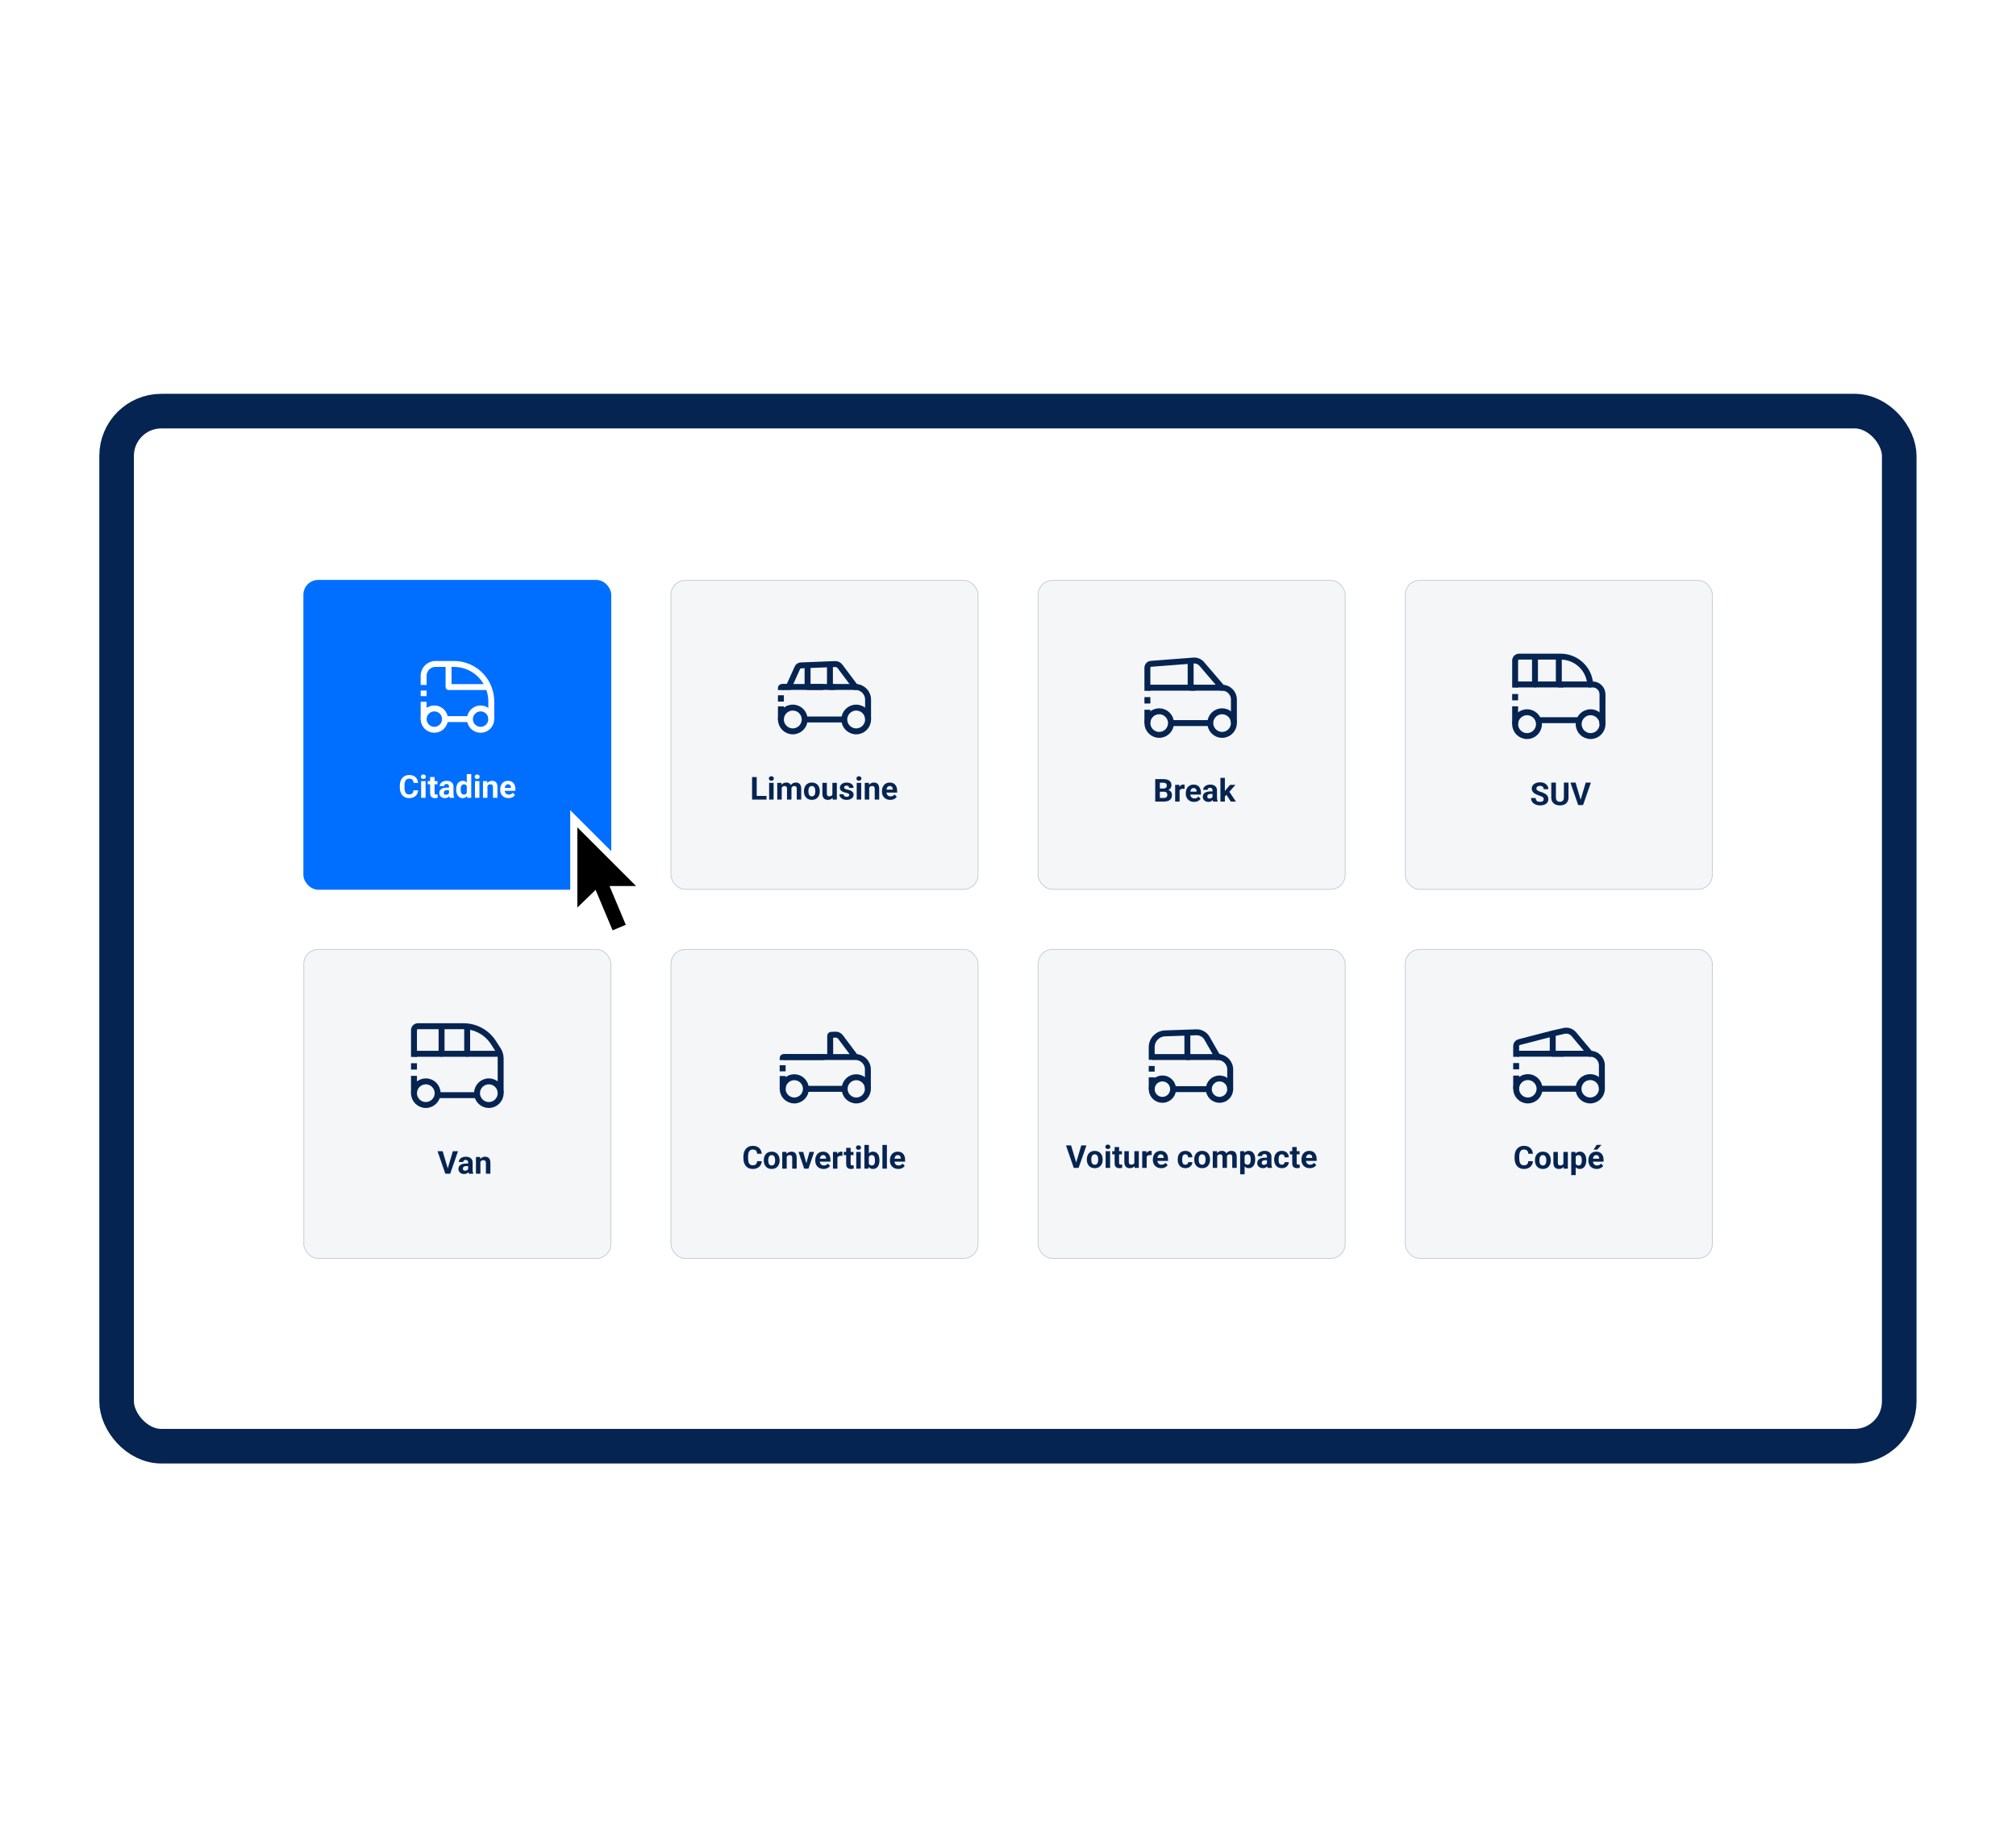 <?xml version="1.0" encoding="UTF-8"?>
<svg xmlns="http://www.w3.org/2000/svg" width="2040" height="1859" viewBox="0 0 2040 1859" fill="none">
  <ellipse cx="1020.5" cy="929.5" rx="928.5" ry="929.5" fill="white"></ellipse>
  <g filter="url(#filter0_d_15095_3143)">
    <rect x="118" y="406" width="1803.84" height="1047.39" rx="45.27" fill="white"></rect>
    <rect x="118" y="406" width="1803.84" height="1047.39" rx="45.27" stroke="#052451" stroke-width="35"></rect>
  </g>
  <rect x="307" y="586.822" width="311.535" height="313.483" rx="15" fill="#006FFF"></rect>
  <path d="M497.131 727.667V709.906C497.131 706.451 496.669 703.012 495.756 699.681V699.681C491.25 683.232 476.3 671.828 459.246 671.828H440.684C434.056 671.828 428.684 677.2 428.684 683.828V693.098M428.684 727.667V710.114M475.516 727.667H448.497M428.684 698.77V704.442" stroke="white" stroke-width="6"></path>
  <circle cx="439.491" cy="727.666" r="10.807" stroke="white" stroke-width="6"></circle>
  <circle cx="486.323" cy="727.666" r="10.807" stroke="white" stroke-width="6"></circle>
  <path d="M456.902 673.63V670.63H450.902V673.63H456.902ZM453.902 695.245H450.902C450.902 696.902 452.245 698.245 453.902 698.245V695.245ZM493.53 698.245C495.187 698.245 496.53 696.902 496.53 695.245C496.53 693.588 495.187 692.245 493.53 692.245V698.245ZM450.902 673.63V695.245H456.902V673.63H450.902ZM453.902 698.245H493.53V692.245H453.902V698.245Z" fill="white"></path>
  <path d="M418.441 799.753H423.113C423.02 801.284 422.598 802.643 421.848 803.831C421.108 805.018 420.072 805.945 418.738 806.612C417.415 807.279 415.822 807.612 413.957 807.612C412.499 807.612 411.191 807.362 410.035 806.862C408.879 806.352 407.889 805.622 407.066 804.674C406.254 803.727 405.634 802.581 405.207 801.237C404.78 799.893 404.566 798.388 404.566 796.721V795.143C404.566 793.477 404.785 791.971 405.223 790.628C405.671 789.273 406.306 788.122 407.129 787.174C407.962 786.227 408.957 785.497 410.113 784.987C411.27 784.477 412.561 784.221 413.988 784.221C415.884 784.221 417.483 784.565 418.785 785.253C420.098 785.94 421.113 786.888 421.832 788.096C422.561 789.305 422.999 790.68 423.145 792.221H418.457C418.405 791.305 418.223 790.529 417.91 789.893C417.598 789.247 417.124 788.763 416.488 788.44C415.863 788.107 415.03 787.94 413.988 787.94C413.207 787.94 412.525 788.086 411.941 788.378C411.358 788.669 410.868 789.112 410.473 789.706C410.077 790.299 409.78 791.049 409.582 791.956C409.395 792.852 409.301 793.904 409.301 795.112V796.721C409.301 797.898 409.389 798.935 409.566 799.831C409.743 800.716 410.014 801.466 410.379 802.081C410.754 802.685 411.233 803.143 411.816 803.456C412.41 803.758 413.124 803.909 413.957 803.909C414.936 803.909 415.743 803.753 416.379 803.44C417.014 803.128 417.499 802.664 417.832 802.049C418.176 801.435 418.379 800.669 418.441 799.753ZM430.66 790.393V807.299H426.145V790.393H430.66ZM425.863 785.987C425.863 785.331 426.092 784.789 426.551 784.362C427.009 783.935 427.624 783.721 428.395 783.721C429.155 783.721 429.764 783.935 430.223 784.362C430.691 784.789 430.926 785.331 430.926 785.987C430.926 786.643 430.691 787.185 430.223 787.612C429.764 788.039 429.155 788.253 428.395 788.253C427.624 788.253 427.009 788.039 426.551 787.612C426.092 787.185 425.863 786.643 425.863 785.987ZM442.66 790.393V793.581H432.816V790.393H442.66ZM435.254 786.221H439.754V802.206C439.754 802.695 439.816 803.07 439.941 803.331C440.077 803.591 440.275 803.773 440.535 803.878C440.796 803.971 441.124 804.018 441.52 804.018C441.801 804.018 442.051 804.008 442.27 803.987C442.499 803.956 442.691 803.924 442.848 803.893L442.863 807.206C442.478 807.331 442.061 807.43 441.613 807.503C441.165 807.575 440.671 807.612 440.129 807.612C439.139 807.612 438.275 807.45 437.535 807.128C436.806 806.794 436.243 806.263 435.848 805.534C435.452 804.805 435.254 803.846 435.254 802.659V786.221ZM454.348 803.487V795.956C454.348 795.414 454.259 794.95 454.082 794.565C453.905 794.169 453.629 793.862 453.254 793.643C452.889 793.424 452.415 793.315 451.832 793.315C451.332 793.315 450.9 793.404 450.535 793.581C450.171 793.747 449.889 793.992 449.691 794.315C449.493 794.628 449.395 794.997 449.395 795.424H444.895C444.895 794.706 445.061 794.023 445.395 793.378C445.728 792.732 446.212 792.164 446.848 791.674C447.483 791.174 448.238 790.784 449.113 790.503C449.999 790.221 450.988 790.081 452.082 790.081C453.395 790.081 454.561 790.299 455.582 790.737C456.603 791.174 457.405 791.831 457.988 792.706C458.582 793.581 458.879 794.674 458.879 795.987V803.221C458.879 804.148 458.936 804.909 459.051 805.503C459.165 806.086 459.332 806.596 459.551 807.034V807.299H455.004C454.785 806.841 454.618 806.268 454.504 805.581C454.4 804.883 454.348 804.185 454.348 803.487ZM454.941 797.003L454.973 799.549H452.457C451.863 799.549 451.348 799.617 450.91 799.753C450.473 799.888 450.113 800.081 449.832 800.331C449.551 800.57 449.342 800.852 449.207 801.174C449.082 801.497 449.02 801.852 449.02 802.237C449.02 802.622 449.108 802.971 449.285 803.284C449.462 803.586 449.717 803.825 450.051 804.003C450.384 804.169 450.775 804.253 451.223 804.253C451.9 804.253 452.488 804.117 452.988 803.846C453.488 803.575 453.874 803.242 454.145 802.846C454.426 802.45 454.572 802.075 454.582 801.721L455.77 803.628C455.603 804.055 455.374 804.497 455.082 804.956C454.801 805.414 454.441 805.846 454.004 806.253C453.566 806.648 453.04 806.977 452.426 807.237C451.811 807.487 451.082 807.612 450.238 807.612C449.165 807.612 448.191 807.398 447.316 806.971C446.452 806.534 445.764 805.935 445.254 805.174C444.754 804.404 444.504 803.529 444.504 802.549C444.504 801.664 444.671 800.878 445.004 800.19C445.337 799.503 445.827 798.924 446.473 798.456C447.129 797.977 447.947 797.617 448.926 797.378C449.905 797.128 451.04 797.003 452.332 797.003H454.941ZM472.332 803.612V783.299H476.863V807.299H472.785L472.332 803.612ZM461.645 799.049V798.721C461.645 797.43 461.79 796.258 462.082 795.206C462.374 794.143 462.801 793.232 463.363 792.471C463.926 791.711 464.618 791.122 465.441 790.706C466.264 790.289 467.202 790.081 468.254 790.081C469.243 790.081 470.108 790.289 470.848 790.706C471.598 791.122 472.233 791.716 472.754 792.487C473.285 793.247 473.712 794.148 474.035 795.19C474.358 796.221 474.592 797.352 474.738 798.581V799.299C474.592 800.477 474.358 801.57 474.035 802.581C473.712 803.591 473.285 804.477 472.754 805.237C472.233 805.987 471.598 806.57 470.848 806.987C470.098 807.404 469.223 807.612 468.223 807.612C467.171 807.612 466.233 807.398 465.41 806.971C464.598 806.544 463.91 805.945 463.348 805.174C462.796 804.404 462.374 803.497 462.082 802.456C461.79 801.414 461.645 800.279 461.645 799.049ZM466.145 798.721V799.049C466.145 799.747 466.197 800.398 466.301 801.003C466.415 801.607 466.598 802.143 466.848 802.612C467.108 803.07 467.441 803.43 467.848 803.69C468.264 803.94 468.77 804.065 469.363 804.065C470.134 804.065 470.77 803.893 471.27 803.549C471.77 803.195 472.15 802.711 472.41 802.096C472.681 801.482 472.837 800.773 472.879 799.971V797.924C472.848 797.268 472.754 796.68 472.598 796.159C472.452 795.628 472.233 795.174 471.941 794.799C471.66 794.424 471.306 794.133 470.879 793.924C470.462 793.716 469.967 793.612 469.395 793.612C468.811 793.612 468.311 793.747 467.895 794.018C467.478 794.279 467.139 794.638 466.879 795.096C466.629 795.555 466.441 796.096 466.316 796.721C466.202 797.336 466.145 798.003 466.145 798.721ZM485.129 790.393V807.299H480.613V790.393H485.129ZM480.332 785.987C480.332 785.331 480.561 784.789 481.02 784.362C481.478 783.935 482.092 783.721 482.863 783.721C483.624 783.721 484.233 783.935 484.691 784.362C485.16 784.789 485.395 785.331 485.395 785.987C485.395 786.643 485.16 787.185 484.691 787.612C484.233 788.039 483.624 788.253 482.863 788.253C482.092 788.253 481.478 788.039 481.02 787.612C480.561 787.185 480.332 786.643 480.332 785.987ZM493.254 794.003V807.299H488.754V790.393H492.973L493.254 794.003ZM492.598 798.253H491.379C491.379 797.003 491.54 795.878 491.863 794.878C492.186 793.867 492.639 793.008 493.223 792.299C493.806 791.581 494.499 791.034 495.301 790.659C496.113 790.273 497.02 790.081 498.02 790.081C498.811 790.081 499.535 790.195 500.191 790.424C500.848 790.654 501.41 791.018 501.879 791.518C502.358 792.018 502.723 792.68 502.973 793.503C503.233 794.325 503.363 795.331 503.363 796.518V807.299H498.832V796.503C498.832 795.753 498.728 795.169 498.52 794.753C498.311 794.336 498.004 794.044 497.598 793.878C497.202 793.7 496.712 793.612 496.129 793.612C495.525 793.612 494.999 793.732 494.551 793.971C494.113 794.211 493.749 794.544 493.457 794.971C493.176 795.388 492.962 795.878 492.816 796.44C492.671 797.003 492.598 797.607 492.598 798.253ZM514.566 807.612C513.254 807.612 512.077 807.404 511.035 806.987C509.993 806.56 509.108 805.971 508.379 805.221C507.66 804.471 507.108 803.602 506.723 802.612C506.337 801.612 506.145 800.549 506.145 799.424V798.799C506.145 797.518 506.327 796.346 506.691 795.284C507.056 794.221 507.577 793.299 508.254 792.518C508.941 791.737 509.775 791.138 510.754 790.721C511.733 790.294 512.837 790.081 514.066 790.081C515.264 790.081 516.327 790.279 517.254 790.674C518.181 791.07 518.957 791.633 519.582 792.362C520.217 793.091 520.697 793.966 521.02 794.987C521.342 795.997 521.504 797.122 521.504 798.362V800.237H508.066V797.237H517.082V796.893C517.082 796.268 516.967 795.711 516.738 795.221C516.52 794.721 516.186 794.325 515.738 794.034C515.29 793.742 514.717 793.596 514.02 793.596C513.426 793.596 512.915 793.727 512.488 793.987C512.061 794.247 511.712 794.612 511.441 795.081C511.181 795.549 510.983 796.102 510.848 796.737C510.723 797.362 510.66 798.049 510.66 798.799V799.424C510.66 800.102 510.754 800.727 510.941 801.299C511.139 801.872 511.415 802.367 511.77 802.784C512.134 803.2 512.572 803.523 513.082 803.753C513.603 803.982 514.191 804.096 514.848 804.096C515.66 804.096 516.415 803.94 517.113 803.628C517.822 803.305 518.431 802.82 518.941 802.174L521.129 804.549C520.775 805.06 520.29 805.549 519.676 806.018C519.072 806.487 518.342 806.872 517.488 807.174C516.634 807.466 515.66 807.612 514.566 807.612Z" fill="white"></path>
  <rect x="1050.07" y="960.305" width="311.535" height="313.483" rx="15" fill="#F5F6F8"></rect>
  <rect x="1050.48" y="960.718" width="310.709" height="312.656" rx="14.587" stroke="#052451" stroke-opacity="0.2" stroke-width="0.827"></rect>
  <path d="M1244.85 1102.1V1082.24C1244.85 1075.26 1239.19 1069.6 1232.21 1069.6V1069.6L1221.36 1050.61C1219.15 1046.74 1214.98 1044.42 1210.53 1044.57L1178.92 1045.66C1171.38 1045.92 1165.41 1052.11 1165.41 1059.65V1069.6V1072.45M1165.41 1102.1V1090.14M1223.18 1102.1H1187.07M1165.41 1078.63V1084.34" stroke="#052451" stroke-width="6"></path>
  <circle cx="1176.24" cy="1102.1" r="10.833" stroke="#052451" stroke-width="6"></circle>
  <circle cx="1234.02" cy="1102.1" r="10.833" stroke="#052451" stroke-width="6"></circle>
  <path d="M1204.51 1049.74V1046.74H1198.51V1049.74H1204.51ZM1201.51 1069.6H1198.51C1198.51 1071.26 1199.86 1072.6 1201.51 1072.6V1069.6ZM1234.01 1072.6C1235.67 1072.6 1237.01 1071.26 1237.01 1069.6C1237.01 1067.94 1235.67 1066.6 1234.01 1066.6V1072.6ZM1198.51 1049.74V1069.6H1204.51V1049.74H1198.51ZM1201.51 1072.6H1234.01V1066.6H1201.51V1072.6Z" fill="#052451"></path>
  <path d="M1167.21 1069.6H1203.32" stroke="#052451" stroke-width="6" stroke-linecap="round" stroke-linejoin="round"></path>
  <path d="M1088.79 1177.02L1094.15 1159.02H1099.37L1091.45 1181.77H1088.01L1088.79 1177.02ZM1083.85 1159.02L1089.2 1177.02L1090.01 1181.77H1086.54L1078.67 1159.02H1083.85ZM1099.78 1173.49V1173.16C1099.78 1171.92 1099.95 1170.78 1100.31 1169.74C1100.66 1168.69 1101.18 1167.77 1101.85 1167C1102.53 1166.23 1103.36 1165.63 1104.35 1165.21C1105.34 1164.77 1106.48 1164.55 1107.76 1164.55C1109.04 1164.55 1110.18 1164.77 1111.18 1165.21C1112.18 1165.63 1113.02 1166.23 1113.7 1167C1114.38 1167.77 1114.91 1168.69 1115.26 1169.74C1115.61 1170.78 1115.79 1171.92 1115.79 1173.16V1173.49C1115.79 1174.72 1115.61 1175.86 1115.26 1176.91C1114.91 1177.95 1114.38 1178.86 1113.7 1179.64C1113.02 1180.41 1112.19 1181.01 1111.2 1181.44C1110.21 1181.87 1109.07 1182.08 1107.79 1182.08C1106.51 1182.08 1105.37 1181.87 1104.37 1181.44C1103.38 1181.01 1102.54 1180.41 1101.85 1179.64C1101.18 1178.86 1100.66 1177.95 1100.31 1176.91C1099.95 1175.86 1099.78 1174.72 1099.78 1173.49ZM1104.28 1173.16V1173.49C1104.28 1174.2 1104.34 1174.86 1104.46 1175.47C1104.59 1176.09 1104.79 1176.63 1105.06 1177.1C1105.34 1177.56 1105.7 1177.91 1106.15 1178.18C1106.6 1178.44 1107.15 1178.57 1107.79 1178.57C1108.42 1178.57 1108.95 1178.44 1109.4 1178.18C1109.85 1177.91 1110.21 1177.56 1110.48 1177.1C1110.75 1176.63 1110.95 1176.09 1111.07 1175.47C1111.21 1174.86 1111.28 1174.2 1111.28 1173.49V1173.16C1111.28 1172.47 1111.21 1171.83 1111.07 1171.22C1110.95 1170.61 1110.74 1170.07 1110.46 1169.6C1110.19 1169.12 1109.83 1168.74 1109.38 1168.47C1108.94 1168.2 1108.4 1168.07 1107.76 1168.07C1107.12 1168.07 1106.58 1168.2 1106.13 1168.47C1105.7 1168.74 1105.34 1169.12 1105.06 1169.6C1104.79 1170.07 1104.59 1170.61 1104.46 1171.22C1104.34 1171.83 1104.28 1172.47 1104.28 1173.16ZM1123.31 1164.86V1181.77H1118.79V1164.86H1123.31ZM1118.51 1160.46C1118.51 1159.8 1118.74 1159.26 1119.2 1158.83C1119.66 1158.4 1120.27 1158.19 1121.04 1158.19C1121.8 1158.19 1122.41 1158.4 1122.87 1158.83C1123.34 1159.26 1123.57 1159.8 1123.57 1160.46C1123.57 1161.11 1123.34 1161.65 1122.87 1162.08C1122.41 1162.51 1121.8 1162.72 1121.04 1162.72C1120.27 1162.72 1119.66 1162.51 1119.2 1162.08C1118.74 1161.65 1118.51 1161.11 1118.51 1160.46ZM1135.31 1164.86V1168.05H1125.46V1164.86H1135.31ZM1127.9 1160.69H1132.4V1176.68C1132.4 1177.16 1132.46 1177.54 1132.59 1177.8C1132.72 1178.06 1132.92 1178.24 1133.18 1178.35C1133.44 1178.44 1133.77 1178.49 1134.17 1178.49C1134.45 1178.49 1134.7 1178.48 1134.92 1178.46C1135.15 1178.43 1135.34 1178.39 1135.49 1178.36L1135.51 1181.68C1135.12 1181.8 1134.71 1181.9 1134.26 1181.97C1133.81 1182.05 1133.32 1182.08 1132.78 1182.08C1131.79 1182.08 1130.92 1181.92 1130.18 1181.6C1129.45 1181.26 1128.89 1180.73 1128.49 1180C1128.1 1179.27 1127.9 1178.32 1127.9 1177.13V1160.69ZM1147.87 1177.72V1164.86H1152.37V1181.77H1148.13L1147.87 1177.72ZM1148.37 1174.25L1149.7 1174.22C1149.7 1175.35 1149.57 1176.39 1149.31 1177.36C1149.05 1178.32 1148.66 1179.15 1148.13 1179.86C1147.61 1180.56 1146.96 1181.11 1146.17 1181.5C1145.37 1181.89 1144.44 1182.08 1143.37 1182.08C1142.55 1182.08 1141.79 1181.97 1141.09 1181.74C1140.4 1181.5 1139.81 1181.13 1139.31 1180.63C1138.82 1180.12 1138.43 1179.47 1138.15 1178.68C1137.88 1177.87 1137.74 1176.91 1137.74 1175.78V1164.86H1142.24V1175.82C1142.24 1176.32 1142.3 1176.74 1142.42 1177.08C1142.54 1177.43 1142.71 1177.71 1142.93 1177.93C1143.15 1178.14 1143.41 1178.3 1143.7 1178.39C1144 1178.49 1144.33 1178.53 1144.7 1178.53C1145.62 1178.53 1146.35 1178.35 1146.88 1177.97C1147.43 1177.6 1147.81 1177.09 1148.03 1176.44C1148.25 1175.78 1148.37 1175.06 1148.37 1174.25ZM1160.31 1168.55V1181.77H1155.81V1164.86H1160.04L1160.31 1168.55ZM1165.4 1164.75L1165.32 1168.93C1165.1 1168.89 1164.84 1168.87 1164.53 1168.85C1164.22 1168.82 1163.95 1168.8 1163.7 1168.8C1163.06 1168.8 1162.51 1168.88 1162.04 1169.05C1161.58 1169.21 1161.2 1169.44 1160.88 1169.75C1160.58 1170.07 1160.35 1170.45 1160.2 1170.89C1160.05 1171.34 1159.97 1171.85 1159.95 1172.43L1159.04 1172.14C1159.04 1171.05 1159.15 1170.05 1159.37 1169.13C1159.59 1168.2 1159.91 1167.39 1160.32 1166.71C1160.75 1166.02 1161.27 1165.49 1161.88 1165.11C1162.5 1164.74 1163.2 1164.55 1163.99 1164.55C1164.24 1164.55 1164.5 1164.57 1164.76 1164.61C1165.02 1164.64 1165.23 1164.69 1165.4 1164.75ZM1174.99 1182.08C1173.68 1182.08 1172.5 1181.87 1171.46 1181.46C1170.42 1181.03 1169.54 1180.44 1168.81 1179.69C1168.09 1178.94 1167.54 1178.07 1167.15 1177.08C1166.76 1176.08 1166.57 1175.02 1166.57 1173.89V1173.27C1166.57 1171.99 1166.75 1170.82 1167.12 1169.75C1167.48 1168.69 1168 1167.77 1168.68 1166.99C1169.37 1166.21 1170.2 1165.61 1171.18 1165.19C1172.16 1164.76 1173.26 1164.55 1174.49 1164.55C1175.69 1164.55 1176.75 1164.75 1177.68 1165.14C1178.61 1165.54 1179.38 1166.1 1180.01 1166.83C1180.65 1167.56 1181.12 1168.44 1181.45 1169.46C1181.77 1170.47 1181.93 1171.59 1181.93 1172.83V1174.71H1168.49V1171.71H1177.51V1171.36C1177.51 1170.74 1177.4 1170.18 1177.17 1169.69C1176.95 1169.19 1176.61 1168.8 1176.17 1168.5C1175.72 1168.21 1175.15 1168.07 1174.45 1168.07C1173.85 1168.07 1173.34 1168.2 1172.92 1168.46C1172.49 1168.72 1172.14 1169.08 1171.87 1169.55C1171.61 1170.02 1171.41 1170.57 1171.28 1171.21C1171.15 1171.83 1171.09 1172.52 1171.09 1173.27V1173.89C1171.09 1174.57 1171.18 1175.2 1171.37 1175.77C1171.57 1176.34 1171.84 1176.84 1172.2 1177.25C1172.56 1177.67 1173 1177.99 1173.51 1178.22C1174.03 1178.45 1174.62 1178.57 1175.28 1178.57C1176.09 1178.57 1176.84 1178.41 1177.54 1178.1C1178.25 1177.77 1178.86 1177.29 1179.37 1176.64L1181.56 1179.02C1181.2 1179.53 1180.72 1180.02 1180.1 1180.49C1179.5 1180.96 1178.77 1181.34 1177.92 1181.64C1177.06 1181.94 1176.09 1182.08 1174.99 1182.08ZM1199.45 1178.57C1200 1178.57 1200.49 1178.46 1200.92 1178.25C1201.34 1178.03 1201.68 1177.73 1201.92 1177.35C1202.17 1176.95 1202.3 1176.49 1202.31 1175.96H1206.54C1206.53 1177.14 1206.21 1178.2 1205.59 1179.13C1204.96 1180.05 1204.12 1180.77 1203.07 1181.3C1202.02 1181.82 1200.84 1182.08 1199.54 1182.08C1198.23 1182.08 1197.08 1181.86 1196.1 1181.43C1195.13 1180.99 1194.33 1180.38 1193.68 1179.61C1193.04 1178.83 1192.55 1177.93 1192.23 1176.89C1191.91 1175.85 1191.74 1174.74 1191.74 1173.55V1173.1C1191.74 1171.9 1191.91 1170.78 1192.23 1169.75C1192.55 1168.71 1193.04 1167.81 1193.68 1167.03C1194.33 1166.25 1195.13 1165.64 1196.1 1165.21C1197.07 1164.77 1198.21 1164.55 1199.51 1164.55C1200.9 1164.55 1202.11 1164.82 1203.15 1165.35C1204.2 1165.88 1205.03 1166.64 1205.62 1167.63C1206.22 1168.61 1206.53 1169.77 1206.54 1171.11H1202.31C1202.3 1170.55 1202.18 1170.04 1201.95 1169.58C1201.73 1169.12 1201.41 1168.76 1200.98 1168.49C1200.56 1168.21 1200.05 1168.07 1199.43 1168.07C1198.78 1168.07 1198.24 1168.21 1197.82 1168.49C1197.41 1168.76 1197.08 1169.13 1196.85 1169.61C1196.62 1170.08 1196.46 1170.62 1196.37 1171.22C1196.29 1171.82 1196.24 1172.44 1196.24 1173.1V1173.55C1196.24 1174.21 1196.29 1174.84 1196.37 1175.44C1196.45 1176.05 1196.61 1176.58 1196.84 1177.05C1197.08 1177.52 1197.41 1177.89 1197.82 1178.16C1198.24 1178.43 1198.78 1178.57 1199.45 1178.57ZM1208.43 1173.49V1173.16C1208.43 1171.92 1208.61 1170.78 1208.96 1169.74C1209.32 1168.69 1209.83 1167.77 1210.51 1167C1211.19 1166.23 1212.02 1165.63 1213.01 1165.21C1214 1164.77 1215.13 1164.55 1216.42 1164.55C1217.7 1164.55 1218.84 1164.77 1219.84 1165.21C1220.84 1165.63 1221.68 1166.23 1222.35 1167C1223.04 1167.77 1223.56 1168.69 1223.92 1169.74C1224.27 1170.78 1224.45 1171.92 1224.45 1173.16V1173.49C1224.45 1174.72 1224.27 1175.86 1223.92 1176.91C1223.56 1177.95 1223.04 1178.86 1222.35 1179.64C1221.68 1180.41 1220.84 1181.01 1219.85 1181.44C1218.86 1181.87 1217.73 1182.08 1216.45 1182.08C1215.17 1182.08 1214.03 1181.87 1213.03 1181.44C1212.04 1181.01 1211.2 1180.41 1210.51 1179.64C1209.83 1178.86 1209.32 1177.95 1208.96 1176.91C1208.61 1175.86 1208.43 1174.72 1208.43 1173.49ZM1212.93 1173.16V1173.49C1212.93 1174.2 1212.99 1174.86 1213.12 1175.47C1213.24 1176.09 1213.44 1176.63 1213.71 1177.1C1213.99 1177.56 1214.36 1177.91 1214.81 1178.18C1215.25 1178.44 1215.8 1178.57 1216.45 1178.57C1217.07 1178.57 1217.61 1178.44 1218.06 1178.18C1218.5 1177.91 1218.86 1177.56 1219.13 1177.1C1219.41 1176.63 1219.6 1176.09 1219.73 1175.47C1219.86 1174.86 1219.93 1174.2 1219.93 1173.49V1173.16C1219.93 1172.47 1219.86 1171.83 1219.73 1171.22C1219.6 1170.61 1219.4 1170.07 1219.12 1169.6C1218.85 1169.12 1218.49 1168.74 1218.04 1168.47C1217.59 1168.2 1217.05 1168.07 1216.42 1168.07C1215.78 1168.07 1215.24 1168.2 1214.79 1168.47C1214.35 1168.74 1213.99 1169.12 1213.71 1169.6C1213.44 1170.07 1213.24 1170.61 1213.12 1171.22C1212.99 1171.83 1212.93 1172.47 1212.93 1173.16ZM1231.71 1168.36V1181.77H1227.2V1164.86H1231.43L1231.71 1168.36ZM1231.09 1172.72H1229.84C1229.84 1171.55 1229.98 1170.46 1230.26 1169.47C1230.55 1168.47 1230.97 1167.61 1231.53 1166.88C1232.09 1166.14 1232.78 1165.57 1233.6 1165.16C1234.43 1164.75 1235.38 1164.55 1236.46 1164.55C1237.21 1164.55 1237.9 1164.66 1238.53 1164.89C1239.15 1165.11 1239.69 1165.46 1240.13 1165.94C1240.59 1166.41 1240.95 1167.02 1241.2 1167.78C1241.45 1168.53 1241.57 1169.44 1241.57 1170.49V1181.77H1237.07V1170.99C1237.07 1170.22 1236.97 1169.62 1236.76 1169.21C1236.55 1168.79 1236.25 1168.5 1235.87 1168.33C1235.49 1168.16 1235.04 1168.08 1234.51 1168.08C1233.93 1168.08 1233.42 1168.2 1232.98 1168.44C1232.55 1168.68 1232.2 1169.01 1231.92 1169.44C1231.63 1169.86 1231.43 1170.35 1231.29 1170.91C1231.16 1171.47 1231.09 1172.08 1231.09 1172.72ZM1241.15 1172.21L1239.54 1172.41C1239.54 1171.31 1239.68 1170.28 1239.95 1169.33C1240.23 1168.38 1240.64 1167.55 1241.18 1166.83C1241.73 1166.11 1242.42 1165.56 1243.23 1165.16C1244.04 1164.75 1244.98 1164.55 1246.04 1164.55C1246.85 1164.55 1247.59 1164.67 1248.26 1164.91C1248.93 1165.14 1249.49 1165.51 1249.96 1166.02C1250.44 1166.52 1250.81 1167.18 1251.06 1167.99C1251.32 1168.8 1251.45 1169.8 1251.45 1170.97V1181.77H1246.93V1170.97C1246.93 1170.19 1246.83 1169.6 1246.62 1169.19C1246.42 1168.77 1246.13 1168.49 1245.74 1168.33C1245.37 1168.16 1244.92 1168.08 1244.4 1168.08C1243.86 1168.08 1243.38 1168.19 1242.98 1168.41C1242.57 1168.62 1242.23 1168.91 1241.96 1169.28C1241.69 1169.66 1241.49 1170.1 1241.35 1170.6C1241.22 1171.09 1241.15 1171.62 1241.15 1172.21ZM1259.43 1168.11V1188.27H1254.93V1164.86H1259.1L1259.43 1168.11ZM1270.13 1173.13V1173.46C1270.13 1174.69 1269.99 1175.83 1269.7 1176.88C1269.42 1177.93 1269 1178.85 1268.45 1179.63C1267.9 1180.4 1267.21 1181 1266.38 1181.44C1265.57 1181.87 1264.63 1182.08 1263.57 1182.08C1262.54 1182.08 1261.65 1181.87 1260.88 1181.46C1260.12 1181.04 1259.48 1180.46 1258.96 1179.71C1258.45 1178.95 1258.04 1178.07 1257.73 1177.07C1257.42 1176.07 1257.18 1174.99 1257.01 1173.85V1172.99C1257.18 1171.76 1257.42 1170.63 1257.73 1169.61C1258.04 1168.58 1258.45 1167.69 1258.96 1166.94C1259.48 1166.18 1260.12 1165.59 1260.87 1165.18C1261.63 1164.76 1262.52 1164.55 1263.54 1164.55C1264.61 1164.55 1265.56 1164.75 1266.37 1165.16C1267.19 1165.57 1267.88 1166.15 1268.43 1166.91C1268.99 1167.67 1269.42 1168.58 1269.7 1169.63C1269.99 1170.68 1270.13 1171.85 1270.13 1173.13ZM1265.62 1173.46V1173.13C1265.62 1172.41 1265.56 1171.75 1265.43 1171.14C1265.32 1170.53 1265.13 1169.99 1264.87 1169.53C1264.62 1169.08 1264.29 1168.72 1263.87 1168.47C1263.46 1168.21 1262.97 1168.08 1262.38 1168.08C1261.77 1168.08 1261.24 1168.18 1260.81 1168.38C1260.38 1168.58 1260.03 1168.86 1259.76 1169.24C1259.49 1169.61 1259.29 1170.06 1259.15 1170.58C1259.01 1171.1 1258.93 1171.69 1258.9 1172.35V1174.52C1258.95 1175.29 1259.1 1175.98 1259.34 1176.6C1259.58 1177.2 1259.95 1177.68 1260.45 1178.03C1260.95 1178.39 1261.6 1178.57 1262.42 1178.57C1263.01 1178.57 1263.51 1178.44 1263.92 1178.18C1264.32 1177.9 1264.65 1177.53 1264.9 1177.07C1265.16 1176.6 1265.34 1176.06 1265.45 1175.44C1265.56 1174.83 1265.62 1174.16 1265.62 1173.46ZM1282.06 1177.96V1170.43C1282.06 1169.88 1281.97 1169.42 1281.79 1169.03C1281.61 1168.64 1281.34 1168.33 1280.96 1168.11C1280.6 1167.89 1280.12 1167.78 1279.54 1167.78C1279.04 1167.78 1278.61 1167.87 1278.24 1168.05C1277.88 1168.22 1277.6 1168.46 1277.4 1168.78C1277.2 1169.1 1277.1 1169.47 1277.1 1169.89H1272.6C1272.6 1169.18 1272.77 1168.49 1273.1 1167.85C1273.44 1167.2 1273.92 1166.63 1274.56 1166.14C1275.19 1165.64 1275.95 1165.25 1276.82 1164.97C1277.71 1164.69 1278.7 1164.55 1279.79 1164.55C1281.1 1164.55 1282.27 1164.77 1283.29 1165.21C1284.31 1165.64 1285.11 1166.3 1285.7 1167.18C1286.29 1168.05 1286.59 1169.14 1286.59 1170.46V1177.69C1286.59 1178.62 1286.65 1179.38 1286.76 1179.97C1286.87 1180.56 1287.04 1181.07 1287.26 1181.5V1181.77H1282.71C1282.49 1181.31 1282.33 1180.74 1282.21 1180.05C1282.11 1179.35 1282.06 1178.65 1282.06 1177.96ZM1282.65 1171.47L1282.68 1174.02H1280.17C1279.57 1174.02 1279.06 1174.09 1278.62 1174.22C1278.18 1174.36 1277.82 1174.55 1277.54 1174.8C1277.26 1175.04 1277.05 1175.32 1276.92 1175.64C1276.79 1175.97 1276.73 1176.32 1276.73 1176.71C1276.73 1177.09 1276.82 1177.44 1276.99 1177.75C1277.17 1178.06 1277.43 1178.3 1277.76 1178.47C1278.09 1178.64 1278.48 1178.72 1278.93 1178.72C1279.61 1178.72 1280.2 1178.59 1280.7 1178.32C1281.2 1178.05 1281.58 1177.71 1281.85 1177.32C1282.13 1176.92 1282.28 1176.55 1282.29 1176.19L1283.48 1178.1C1283.31 1178.52 1283.08 1178.97 1282.79 1179.43C1282.51 1179.88 1282.15 1180.32 1281.71 1180.72C1281.28 1181.12 1280.75 1181.45 1280.13 1181.71C1279.52 1181.96 1278.79 1182.08 1277.95 1182.08C1276.87 1182.08 1275.9 1181.87 1275.03 1181.44C1274.16 1181 1273.47 1180.4 1272.96 1179.64C1272.46 1178.87 1272.21 1178 1272.21 1177.02C1272.21 1176.13 1272.38 1175.35 1272.71 1174.66C1273.05 1173.97 1273.54 1173.39 1274.18 1172.93C1274.84 1172.45 1275.66 1172.09 1276.63 1171.85C1277.61 1171.6 1278.75 1171.47 1280.04 1171.47H1282.65ZM1297.04 1178.57C1297.59 1178.57 1298.08 1178.46 1298.51 1178.25C1298.94 1178.03 1299.27 1177.73 1299.51 1177.35C1299.76 1176.95 1299.89 1176.49 1299.9 1175.96H1304.13C1304.12 1177.14 1303.81 1178.2 1303.18 1179.13C1302.56 1180.05 1301.72 1180.77 1300.67 1181.3C1299.61 1181.82 1298.44 1182.08 1297.13 1182.08C1295.82 1182.08 1294.68 1181.86 1293.7 1181.43C1292.73 1180.99 1291.92 1180.38 1291.28 1179.61C1290.63 1178.83 1290.15 1177.93 1289.82 1176.89C1289.5 1175.85 1289.34 1174.74 1289.34 1173.55V1173.1C1289.34 1171.9 1289.5 1170.78 1289.82 1169.75C1290.15 1168.71 1290.63 1167.81 1291.28 1167.03C1291.92 1166.25 1292.73 1165.64 1293.7 1165.21C1294.67 1164.77 1295.8 1164.55 1297.1 1164.55C1298.49 1164.55 1299.7 1164.82 1300.74 1165.35C1301.8 1165.88 1302.62 1166.64 1303.21 1167.63C1303.82 1168.61 1304.12 1169.77 1304.13 1171.11H1299.9C1299.89 1170.55 1299.77 1170.04 1299.54 1169.58C1299.32 1169.12 1299 1168.76 1298.57 1168.49C1298.16 1168.21 1297.64 1168.07 1297.03 1168.07C1296.37 1168.07 1295.83 1168.21 1295.42 1168.49C1295 1168.76 1294.68 1169.13 1294.45 1169.61C1294.22 1170.08 1294.06 1170.62 1293.96 1171.22C1293.88 1171.82 1293.84 1172.44 1293.84 1173.1V1173.55C1293.84 1174.21 1293.88 1174.84 1293.96 1175.44C1294.05 1176.05 1294.2 1176.58 1294.43 1177.05C1294.67 1177.52 1295 1177.89 1295.42 1178.16C1295.83 1178.43 1296.37 1178.57 1297.04 1178.57ZM1315.03 1164.86V1168.05H1305.18V1164.86H1315.03ZM1307.62 1160.69H1312.12V1176.68C1312.12 1177.16 1312.18 1177.54 1312.31 1177.8C1312.44 1178.06 1312.64 1178.24 1312.9 1178.35C1313.16 1178.44 1313.49 1178.49 1313.88 1178.49C1314.17 1178.49 1314.42 1178.48 1314.63 1178.46C1314.86 1178.43 1315.06 1178.39 1315.21 1178.36L1315.23 1181.68C1314.84 1181.8 1314.43 1181.9 1313.98 1181.97C1313.53 1182.05 1313.04 1182.08 1312.49 1182.08C1311.5 1182.08 1310.64 1181.92 1309.9 1181.6C1309.17 1181.26 1308.61 1180.73 1308.21 1180C1307.82 1179.27 1307.62 1178.32 1307.62 1177.13V1160.69ZM1325.37 1182.08C1324.06 1182.08 1322.88 1181.87 1321.84 1181.46C1320.8 1181.03 1319.91 1180.44 1319.18 1179.69C1318.46 1178.94 1317.91 1178.07 1317.53 1177.08C1317.14 1176.08 1316.95 1175.02 1316.95 1173.89V1173.27C1316.95 1171.99 1317.13 1170.82 1317.49 1169.75C1317.86 1168.69 1318.38 1167.77 1319.06 1166.99C1319.74 1166.21 1320.58 1165.61 1321.56 1165.19C1322.54 1164.76 1323.64 1164.55 1324.87 1164.55C1326.07 1164.55 1327.13 1164.75 1328.06 1165.14C1328.98 1165.54 1329.76 1166.1 1330.38 1166.83C1331.02 1167.56 1331.5 1168.44 1331.82 1169.46C1332.15 1170.47 1332.31 1171.59 1332.31 1172.83V1174.71H1318.87V1171.71H1327.88V1171.36C1327.88 1170.74 1327.77 1170.18 1327.54 1169.69C1327.32 1169.19 1326.99 1168.8 1326.54 1168.5C1326.09 1168.21 1325.52 1168.07 1324.82 1168.07C1324.23 1168.07 1323.72 1168.2 1323.29 1168.46C1322.86 1168.72 1322.51 1169.08 1322.24 1169.55C1321.98 1170.02 1321.79 1170.57 1321.65 1171.21C1321.53 1171.83 1321.46 1172.52 1321.46 1173.27V1173.89C1321.46 1174.57 1321.56 1175.2 1321.74 1175.77C1321.94 1176.34 1322.22 1176.84 1322.57 1177.25C1322.94 1177.67 1323.37 1177.99 1323.88 1178.22C1324.41 1178.45 1324.99 1178.57 1325.65 1178.57C1326.46 1178.57 1327.22 1178.41 1327.92 1178.1C1328.62 1177.77 1329.23 1177.29 1329.74 1176.64L1331.93 1179.02C1331.58 1179.53 1331.09 1180.02 1330.48 1180.49C1329.87 1180.96 1329.15 1181.34 1328.29 1181.64C1327.44 1181.94 1326.46 1182.08 1325.37 1182.08Z" fill="#052451"></path>
  <rect x="678.535" y="586.822" width="311.535" height="313.483" rx="15" fill="#F5F6F8"></rect>
  <rect x="678.948" y="587.236" width="310.709" height="312.656" rx="14.587" stroke="#052451" stroke-opacity="0.2" stroke-width="0.827"></rect>
  <path d="M878.407 728.036V713.168V707.948C878.407 700.867 872.667 695.126 865.586 695.126V695.126L850.018 674.345C848.835 672.766 846.952 671.869 844.98 671.947L810.385 673.312C808.869 673.372 807.517 674.284 806.895 675.667L798.138 695.126H791.203C790.651 695.126 790.203 695.574 790.203 696.126V698.287M790.203 728.036V714.755M854.352 728.036H814.259M790.203 703.563V709.911" stroke="#052451" stroke-width="6"></path>
  <circle cx="802.231" cy="728.036" r="12.028" stroke="#052451" stroke-width="6"></circle>
  <circle cx="866.379" cy="728.036" r="12.028" stroke="#052451" stroke-width="6"></circle>
  <path d="M842.82 674.662V671.662H836.82V674.662H842.82ZM839.82 695.126H836.82C836.82 696.783 838.163 698.126 839.82 698.126V695.126ZM866.382 698.126C868.039 698.126 869.382 696.783 869.382 695.126C869.382 693.469 868.039 692.126 866.382 692.126V698.126ZM836.82 674.662V695.126H842.82V674.662H836.82ZM839.82 698.126H866.382V692.126H839.82V698.126Z" fill="#052451"></path>
  <path d="M820.184 674.662V671.662H814.184V674.662H820.184ZM817.184 695.126H814.184C814.184 696.783 815.527 698.126 817.184 698.126V695.126ZM843.745 698.126C845.402 698.126 846.745 696.783 846.745 695.126C846.745 693.469 845.402 692.126 843.745 692.126V698.126ZM814.184 674.662V695.126H820.184V674.662H814.184ZM817.184 698.126H843.745V692.126H817.184V698.126Z" fill="#052451"></path>
  <path d="M792.211 695.127H832.304" stroke="#052451" stroke-width="6" stroke-linecap="round" stroke-linejoin="round"></path>
  <path d="M775.648 805.407V809.064H764.195V805.407H775.648ZM765.711 786.314V809.064H761.023V786.314H765.711ZM782.805 792.157V809.064H778.289V792.157H782.805ZM778.008 787.751C778.008 787.095 778.237 786.553 778.695 786.126C779.154 785.699 779.768 785.486 780.539 785.486C781.299 785.486 781.909 785.699 782.367 786.126C782.836 786.553 783.07 787.095 783.07 787.751C783.07 788.407 782.836 788.949 782.367 789.376C781.909 789.803 781.299 790.017 780.539 790.017C779.768 790.017 779.154 789.803 778.695 789.376C778.237 788.949 778.008 788.407 778.008 787.751ZM791.023 795.657V809.064H786.508V792.157H790.742L791.023 795.657ZM790.398 800.017H789.148C789.148 798.84 789.289 797.756 789.57 796.767C789.862 795.767 790.284 794.902 790.836 794.173C791.398 793.434 792.091 792.861 792.914 792.454C793.737 792.048 794.69 791.845 795.773 791.845C796.523 791.845 797.211 791.96 797.836 792.189C798.461 792.407 798.997 792.756 799.445 793.236C799.904 793.704 800.258 794.319 800.508 795.079C800.758 795.829 800.883 796.73 800.883 797.782V809.064H796.383V798.282C796.383 797.512 796.279 796.918 796.07 796.501C795.862 796.085 795.565 795.793 795.18 795.626C794.805 795.46 794.352 795.376 793.82 795.376C793.237 795.376 792.727 795.496 792.289 795.736C791.862 795.975 791.508 796.309 791.227 796.736C790.945 797.152 790.737 797.642 790.602 798.204C790.466 798.767 790.398 799.371 790.398 800.017ZM800.461 799.501L798.852 799.704C798.852 798.6 798.987 797.574 799.258 796.626C799.539 795.678 799.951 794.845 800.492 794.126C801.044 793.407 801.727 792.85 802.539 792.454C803.352 792.048 804.289 791.845 805.352 791.845C806.164 791.845 806.904 791.965 807.57 792.204C808.237 792.434 808.805 792.803 809.273 793.314C809.753 793.814 810.117 794.47 810.367 795.282C810.628 796.095 810.758 797.09 810.758 798.267V809.064H806.242V798.267C806.242 797.486 806.138 796.892 805.93 796.486C805.732 796.069 805.44 795.782 805.055 795.626C804.68 795.46 804.232 795.376 803.711 795.376C803.169 795.376 802.695 795.486 802.289 795.704C801.883 795.913 801.544 796.204 801.273 796.579C801.003 796.954 800.799 797.392 800.664 797.892C800.529 798.381 800.461 798.918 800.461 799.501ZM813.523 800.782V800.454C813.523 799.215 813.701 798.074 814.055 797.032C814.409 795.98 814.924 795.069 815.602 794.298C816.279 793.527 817.112 792.928 818.102 792.501C819.091 792.064 820.227 791.845 821.508 791.845C822.789 791.845 823.93 792.064 824.93 792.501C825.93 792.928 826.768 793.527 827.445 794.298C828.133 795.069 828.654 795.98 829.008 797.032C829.362 798.074 829.539 799.215 829.539 800.454V800.782C829.539 802.012 829.362 803.152 829.008 804.204C828.654 805.246 828.133 806.157 827.445 806.939C826.768 807.71 825.935 808.309 824.945 808.736C823.956 809.163 822.82 809.376 821.539 809.376C820.258 809.376 819.117 809.163 818.117 808.736C817.128 808.309 816.289 807.71 815.602 806.939C814.924 806.157 814.409 805.246 814.055 804.204C813.701 803.152 813.523 802.012 813.523 800.782ZM818.023 800.454V800.782C818.023 801.491 818.086 802.152 818.211 802.767C818.336 803.381 818.534 803.923 818.805 804.392C819.086 804.85 819.451 805.21 819.898 805.47C820.346 805.73 820.893 805.861 821.539 805.861C822.164 805.861 822.701 805.73 823.148 805.47C823.596 805.21 823.956 804.85 824.227 804.392C824.497 803.923 824.695 803.381 824.82 802.767C824.956 802.152 825.023 801.491 825.023 800.782V800.454C825.023 799.767 824.956 799.121 824.82 798.517C824.695 797.902 824.492 797.361 824.211 796.892C823.94 796.413 823.581 796.038 823.133 795.767C822.685 795.496 822.143 795.361 821.508 795.361C820.872 795.361 820.331 795.496 819.883 795.767C819.445 796.038 819.086 796.413 818.805 796.892C818.534 797.361 818.336 797.902 818.211 798.517C818.086 799.121 818.023 799.767 818.023 800.454ZM842.305 805.017V792.157H846.805V809.064H842.57L842.305 805.017ZM842.805 801.548L844.133 801.517C844.133 802.642 844.003 803.689 843.742 804.657C843.482 805.616 843.091 806.449 842.57 807.157C842.049 807.855 841.393 808.402 840.602 808.798C839.81 809.184 838.878 809.376 837.805 809.376C836.982 809.376 836.221 809.262 835.523 809.032C834.836 808.793 834.242 808.423 833.742 807.923C833.253 807.413 832.867 806.762 832.586 805.97C832.315 805.168 832.18 804.204 832.18 803.079V792.157H836.68V803.111C836.68 803.611 836.737 804.032 836.852 804.376C836.977 804.72 837.148 805.001 837.367 805.22C837.586 805.439 837.841 805.595 838.133 805.689C838.435 805.782 838.768 805.829 839.133 805.829C840.06 805.829 840.789 805.642 841.32 805.267C841.862 804.892 842.242 804.381 842.461 803.736C842.69 803.079 842.805 802.35 842.805 801.548ZM859.383 804.392C859.383 804.069 859.289 803.777 859.102 803.517C858.914 803.256 858.565 803.017 858.055 802.798C857.555 802.569 856.831 802.361 855.883 802.173C855.029 801.986 854.232 801.751 853.492 801.47C852.763 801.178 852.128 800.829 851.586 800.423C851.055 800.017 850.638 799.538 850.336 798.986C850.034 798.423 849.883 797.782 849.883 797.064C849.883 796.355 850.034 795.689 850.336 795.064C850.648 794.439 851.091 793.887 851.664 793.407C852.247 792.918 852.956 792.538 853.789 792.267C854.633 791.986 855.581 791.845 856.633 791.845C858.102 791.845 859.362 792.079 860.414 792.548C861.477 793.017 862.289 793.663 862.852 794.486C863.424 795.298 863.711 796.225 863.711 797.267H859.211C859.211 796.829 859.117 796.439 858.93 796.095C858.753 795.741 858.471 795.465 858.086 795.267C857.711 795.059 857.221 794.954 856.617 794.954C856.117 794.954 855.685 795.043 855.32 795.22C854.956 795.387 854.674 795.616 854.477 795.907C854.289 796.189 854.195 796.501 854.195 796.845C854.195 797.105 854.247 797.34 854.352 797.548C854.466 797.746 854.648 797.928 854.898 798.095C855.148 798.262 855.471 798.418 855.867 798.564C856.273 798.699 856.773 798.824 857.367 798.939C858.586 799.189 859.674 799.517 860.633 799.923C861.591 800.319 862.352 800.861 862.914 801.548C863.477 802.225 863.758 803.116 863.758 804.22C863.758 804.97 863.591 805.657 863.258 806.282C862.924 806.907 862.445 807.454 861.82 807.923C861.195 808.381 860.445 808.741 859.57 809.001C858.706 809.251 857.732 809.376 856.648 809.376C855.076 809.376 853.742 809.095 852.648 808.532C851.565 807.97 850.742 807.256 850.18 806.392C849.628 805.517 849.352 804.621 849.352 803.704H853.617C853.638 804.319 853.794 804.814 854.086 805.189C854.388 805.564 854.768 805.835 855.227 806.001C855.695 806.168 856.201 806.251 856.742 806.251C857.326 806.251 857.81 806.173 858.195 806.017C858.581 805.85 858.872 805.631 859.07 805.361C859.279 805.079 859.383 804.756 859.383 804.392ZM871.43 792.157V809.064H866.914V792.157H871.43ZM866.633 787.751C866.633 787.095 866.862 786.553 867.32 786.126C867.779 785.699 868.393 785.486 869.164 785.486C869.924 785.486 870.534 785.699 870.992 786.126C871.461 786.553 871.695 787.095 871.695 787.751C871.695 788.407 871.461 788.949 870.992 789.376C870.534 789.803 869.924 790.017 869.164 790.017C868.393 790.017 867.779 789.803 867.32 789.376C866.862 788.949 866.633 788.407 866.633 787.751ZM879.555 795.767V809.064H875.055V792.157H879.273L879.555 795.767ZM878.898 800.017H877.68C877.68 798.767 877.841 797.642 878.164 796.642C878.487 795.631 878.94 794.772 879.523 794.064C880.107 793.345 880.799 792.798 881.602 792.423C882.414 792.038 883.32 791.845 884.32 791.845C885.112 791.845 885.836 791.96 886.492 792.189C887.148 792.418 887.711 792.782 888.18 793.282C888.659 793.782 889.023 794.444 889.273 795.267C889.534 796.09 889.664 797.095 889.664 798.282V809.064H885.133V798.267C885.133 797.517 885.029 796.934 884.82 796.517C884.612 796.1 884.305 795.809 883.898 795.642C883.503 795.465 883.013 795.376 882.43 795.376C881.826 795.376 881.299 795.496 880.852 795.736C880.414 795.975 880.049 796.309 879.758 796.736C879.477 797.152 879.263 797.642 879.117 798.204C878.971 798.767 878.898 799.371 878.898 800.017ZM900.867 809.376C899.555 809.376 898.378 809.168 897.336 808.751C896.294 808.324 895.409 807.736 894.68 806.986C893.961 806.236 893.409 805.366 893.023 804.376C892.638 803.376 892.445 802.314 892.445 801.189V800.564C892.445 799.282 892.628 798.111 892.992 797.048C893.357 795.986 893.878 795.064 894.555 794.282C895.242 793.501 896.076 792.902 897.055 792.486C898.034 792.059 899.138 791.845 900.367 791.845C901.565 791.845 902.628 792.043 903.555 792.439C904.482 792.835 905.258 793.397 905.883 794.126C906.518 794.855 906.997 795.73 907.32 796.751C907.643 797.762 907.805 798.887 907.805 800.126V802.001H894.367V799.001H903.383V798.657C903.383 798.032 903.268 797.475 903.039 796.986C902.82 796.486 902.487 796.09 902.039 795.798C901.591 795.506 901.018 795.361 900.32 795.361C899.727 795.361 899.216 795.491 898.789 795.751C898.362 796.012 898.013 796.376 897.742 796.845C897.482 797.314 897.284 797.866 897.148 798.501C897.023 799.126 896.961 799.814 896.961 800.564V801.189C896.961 801.866 897.055 802.491 897.242 803.064C897.44 803.637 897.716 804.131 898.07 804.548C898.435 804.965 898.872 805.288 899.383 805.517C899.904 805.746 900.492 805.861 901.148 805.861C901.961 805.861 902.716 805.704 903.414 805.392C904.122 805.069 904.732 804.585 905.242 803.939L907.43 806.314C907.076 806.824 906.591 807.314 905.977 807.782C905.372 808.251 904.643 808.637 903.789 808.939C902.935 809.23 901.961 809.376 900.867 809.376Z" fill="#052451"></path>
  <rect x="1421.61" y="960.305" width="311.535" height="313.483" rx="15" fill="#F5F6F8"></rect>
  <rect x="1422.02" y="960.718" width="310.709" height="312.656" rx="14.587" stroke="#052451" stroke-opacity="0.2" stroke-width="0.827"></rect>
  <path d="M1620.95 1101.72V1078.06C1620.95 1071.53 1615.66 1066.23 1609.13 1066.23V1066.23L1592.57 1046.49C1590.17 1043.62 1586.37 1042.34 1582.72 1043.15L1570.87 1045.81L1537.21 1054.55C1535.45 1055.01 1534.21 1056.6 1534.21 1058.42V1063.05V1066.23V1069.38M1534.21 1101.72V1088.38M1597.3 1101.72H1557.87M1534.21 1075.71V1082.08" stroke="#052451" stroke-width="6"></path>
  <circle cx="1546.04" cy="1101.72" r="11.828" stroke="#052451" stroke-width="6"></circle>
  <circle cx="1609.12" cy="1101.72" r="11.828" stroke="#052451" stroke-width="6"></circle>
  <path d="M1574.21 1047.97V1044.97H1568.21V1047.97H1574.21ZM1571.21 1066.23H1568.21C1568.21 1067.89 1569.55 1069.23 1571.21 1069.23V1066.23ZM1609.13 1069.23C1610.78 1069.23 1612.13 1067.89 1612.13 1066.23C1612.13 1064.58 1610.78 1063.23 1609.13 1063.23V1069.23ZM1568.21 1047.97V1066.23H1574.21V1047.97H1568.21ZM1571.21 1069.23H1609.13V1063.23H1571.21V1069.23Z" fill="#052451"></path>
  <path d="M1536.19 1066.23H1558.86H1581.53" stroke="#052451" stroke-width="6" stroke-linecap="round" stroke-linejoin="round"></path>
  <path d="M1546.48 1175H1551.15C1551.06 1176.53 1550.64 1177.89 1549.89 1179.08C1549.15 1180.26 1548.11 1181.19 1546.78 1181.86C1545.46 1182.53 1543.86 1182.86 1542 1182.86C1540.54 1182.86 1539.23 1182.61 1538.08 1182.11C1536.92 1181.6 1535.93 1180.87 1535.11 1179.92C1534.29 1178.97 1533.68 1177.83 1533.25 1176.48C1532.82 1175.14 1532.61 1173.63 1532.61 1171.97V1170.39C1532.61 1168.72 1532.83 1167.22 1533.26 1165.87C1533.71 1164.52 1534.35 1163.37 1535.17 1162.42C1536 1161.47 1537 1160.74 1538.15 1160.23C1539.31 1159.72 1540.6 1159.47 1542.03 1159.47C1543.93 1159.47 1545.52 1159.81 1546.83 1160.5C1548.14 1161.19 1549.15 1162.13 1549.87 1163.34C1550.6 1164.55 1551.04 1165.93 1551.19 1167.47H1546.5C1546.45 1166.55 1546.26 1165.78 1545.95 1165.14C1545.64 1164.49 1545.16 1164.01 1544.53 1163.69C1543.9 1163.35 1543.07 1163.19 1542.03 1163.19C1541.25 1163.19 1540.57 1163.33 1539.98 1163.62C1539.4 1163.92 1538.91 1164.36 1538.51 1164.95C1538.12 1165.55 1537.82 1166.3 1537.62 1167.2C1537.44 1168.1 1537.34 1169.15 1537.34 1170.36V1171.97C1537.34 1173.15 1537.43 1174.18 1537.61 1175.08C1537.78 1175.96 1538.06 1176.71 1538.42 1177.33C1538.79 1177.93 1539.27 1178.39 1539.86 1178.7C1540.45 1179 1541.16 1179.16 1542 1179.16C1542.98 1179.16 1543.78 1179 1544.42 1178.69C1545.06 1178.37 1545.54 1177.91 1545.87 1177.3C1546.22 1176.68 1546.42 1175.92 1546.48 1175ZM1553.23 1174.26V1173.94C1553.23 1172.7 1553.41 1171.56 1553.76 1170.51C1554.12 1169.46 1554.63 1168.55 1555.31 1167.78C1555.99 1167.01 1556.82 1166.41 1557.81 1165.98C1558.8 1165.55 1559.94 1165.33 1561.22 1165.33C1562.5 1165.33 1563.64 1165.55 1564.64 1165.98C1565.64 1166.41 1566.48 1167.01 1567.15 1167.78C1567.84 1168.55 1568.36 1169.46 1568.72 1170.51C1569.07 1171.56 1569.25 1172.7 1569.25 1173.94V1174.26C1569.25 1175.49 1569.07 1176.63 1568.72 1177.69C1568.36 1178.73 1567.84 1179.64 1567.15 1180.42C1566.48 1181.19 1565.64 1181.79 1564.65 1182.22C1563.66 1182.65 1562.53 1182.86 1561.25 1182.86C1559.97 1182.86 1558.83 1182.65 1557.83 1182.22C1556.84 1181.79 1556 1181.19 1555.31 1180.42C1554.63 1179.64 1554.12 1178.73 1553.76 1177.69C1553.41 1176.63 1553.23 1175.49 1553.23 1174.26ZM1557.73 1173.94V1174.26C1557.73 1174.97 1557.79 1175.63 1557.92 1176.25C1558.04 1176.86 1558.24 1177.41 1558.51 1177.87C1558.79 1178.33 1559.16 1178.69 1559.61 1178.95C1560.06 1179.21 1560.6 1179.34 1561.25 1179.34C1561.87 1179.34 1562.41 1179.21 1562.86 1178.95C1563.31 1178.69 1563.66 1178.33 1563.94 1177.87C1564.21 1177.41 1564.4 1176.86 1564.53 1176.25C1564.66 1175.63 1564.73 1174.97 1564.73 1174.26V1173.94C1564.73 1173.25 1564.66 1172.6 1564.53 1172C1564.4 1171.38 1564.2 1170.84 1563.92 1170.37C1563.65 1169.9 1563.29 1169.52 1562.84 1169.25C1562.39 1168.98 1561.85 1168.84 1561.22 1168.84C1560.58 1168.84 1560.04 1168.98 1559.59 1169.25C1559.15 1169.52 1558.79 1169.9 1558.51 1170.37C1558.24 1170.84 1558.04 1171.38 1557.92 1172C1557.79 1172.6 1557.73 1173.25 1557.73 1173.94ZM1582.01 1178.5V1165.64H1586.51V1182.55H1582.28L1582.01 1178.5ZM1582.51 1175.03L1583.84 1175C1583.84 1176.12 1583.71 1177.17 1583.45 1178.14C1583.19 1179.1 1582.8 1179.93 1582.28 1180.64C1581.76 1181.34 1581.1 1181.88 1580.31 1182.28C1579.52 1182.67 1578.59 1182.86 1577.51 1182.86C1576.69 1182.86 1575.93 1182.74 1575.23 1182.51C1574.54 1182.28 1573.95 1181.91 1573.45 1181.41C1572.96 1180.9 1572.58 1180.24 1572.29 1179.45C1572.02 1178.65 1571.89 1177.69 1571.89 1176.56V1165.64H1576.39V1176.59C1576.39 1177.09 1576.45 1177.51 1576.56 1177.86C1576.69 1178.2 1576.86 1178.48 1577.08 1178.7C1577.29 1178.92 1577.55 1179.08 1577.84 1179.17C1578.14 1179.26 1578.48 1179.31 1578.84 1179.31C1579.77 1179.31 1580.5 1179.12 1581.03 1178.75C1581.57 1178.37 1581.95 1177.86 1582.17 1177.22C1582.4 1176.56 1582.51 1175.83 1582.51 1175.03ZM1594.45 1168.89V1189.05H1589.95V1165.64H1594.12L1594.45 1168.89ZM1605.15 1173.91V1174.23C1605.15 1175.46 1605.01 1176.6 1604.72 1177.66C1604.44 1178.71 1604.02 1179.62 1603.47 1180.41C1602.91 1181.18 1602.23 1181.78 1601.4 1182.22C1600.59 1182.65 1599.65 1182.86 1598.59 1182.86C1597.56 1182.86 1596.66 1182.65 1595.9 1182.23C1595.14 1181.82 1594.5 1181.23 1593.98 1180.48C1593.47 1179.72 1593.06 1178.84 1592.75 1177.84C1592.44 1176.84 1592.2 1175.77 1592.03 1174.62V1173.76C1592.2 1172.54 1592.44 1171.41 1592.75 1170.39C1593.06 1169.36 1593.47 1168.47 1593.98 1167.72C1594.5 1166.96 1595.14 1166.37 1595.89 1165.95C1596.65 1165.54 1597.54 1165.33 1598.56 1165.33C1599.63 1165.33 1600.58 1165.53 1601.39 1165.94C1602.21 1166.34 1602.9 1166.93 1603.45 1167.69C1604.01 1168.45 1604.44 1169.35 1604.72 1170.41C1605.01 1171.46 1605.15 1172.62 1605.15 1173.91ZM1600.64 1174.23V1173.91C1600.64 1173.19 1600.58 1172.53 1600.45 1171.92C1600.34 1171.31 1600.15 1170.77 1599.89 1170.31C1599.64 1169.85 1599.31 1169.5 1598.89 1169.25C1598.48 1168.99 1597.99 1168.86 1597.4 1168.86C1596.79 1168.86 1596.26 1168.96 1595.83 1169.16C1595.4 1169.35 1595.05 1169.64 1594.78 1170.01C1594.51 1170.39 1594.31 1170.84 1594.17 1171.36C1594.03 1171.88 1593.95 1172.47 1593.92 1173.12V1175.3C1593.97 1176.07 1594.12 1176.76 1594.36 1177.37C1594.6 1177.98 1594.97 1178.46 1595.47 1178.81C1595.97 1179.17 1596.62 1179.34 1597.44 1179.34C1598.03 1179.34 1598.53 1179.21 1598.94 1178.95C1599.34 1178.68 1599.67 1178.31 1599.92 1177.84C1600.18 1177.37 1600.36 1176.83 1600.47 1176.22C1600.58 1175.6 1600.64 1174.94 1600.64 1174.23ZM1615.73 1182.86C1614.42 1182.86 1613.24 1182.65 1612.2 1182.23C1611.16 1181.81 1610.27 1181.22 1609.54 1180.47C1608.83 1179.72 1608.27 1178.85 1607.89 1177.86C1607.5 1176.86 1607.31 1175.8 1607.31 1174.67V1174.05C1607.31 1172.76 1607.49 1171.59 1607.86 1170.53C1608.22 1169.47 1608.74 1168.55 1609.42 1167.76C1610.11 1166.98 1610.94 1166.38 1611.92 1165.97C1612.9 1165.54 1614 1165.33 1615.23 1165.33C1616.43 1165.33 1617.49 1165.53 1618.42 1165.92C1619.35 1166.32 1620.12 1166.88 1620.75 1167.61C1621.38 1168.34 1621.86 1169.21 1622.19 1170.23C1622.51 1171.24 1622.67 1172.37 1622.67 1173.61V1175.48H1609.23V1172.48H1618.25V1172.14C1618.25 1171.51 1618.13 1170.96 1617.9 1170.47C1617.69 1169.97 1617.35 1169.57 1616.9 1169.28C1616.46 1168.99 1615.88 1168.84 1615.19 1168.84C1614.59 1168.84 1614.08 1168.97 1613.65 1169.23C1613.23 1169.49 1612.88 1169.86 1612.61 1170.33C1612.35 1170.8 1612.15 1171.35 1612.01 1171.98C1611.89 1172.61 1611.83 1173.3 1611.83 1174.05V1174.67C1611.83 1175.35 1611.92 1175.97 1612.11 1176.55C1612.31 1177.12 1612.58 1177.61 1612.94 1178.03C1613.3 1178.45 1613.74 1178.77 1614.25 1179C1614.77 1179.23 1615.36 1179.34 1616.01 1179.34C1616.83 1179.34 1617.58 1179.19 1618.28 1178.87C1618.99 1178.55 1619.6 1178.07 1620.11 1177.42L1622.29 1179.8C1621.94 1180.31 1621.46 1180.8 1620.84 1181.26C1620.24 1181.73 1619.51 1182.12 1618.65 1182.42C1617.8 1182.71 1616.83 1182.86 1615.73 1182.86ZM1612.56 1163.34L1615.62 1158.53H1620.51L1616.22 1163.34H1612.56Z" fill="#052451"></path>
  <rect x="678.535" y="960.305" width="311.535" height="313.483" rx="15" fill="#F5F6F8"></rect>
  <rect x="678.948" y="960.718" width="310.709" height="312.656" rx="14.587" stroke="#052451" stroke-opacity="0.2" stroke-width="0.827"></rect>
  <path d="M878.215 1101.79V1087.25V1082.14C878.215 1075.22 872.603 1069.61 865.679 1069.61V1069.61M791.973 1101.79V1088.8M854.695 1101.79H815.493M865.679 1069.61L850.5 1049.34C849.317 1047.77 847.433 1046.87 845.461 1046.95L841.036 1047.12C840.5 1047.14 840.076 1047.58 840.076 1048.12V1069.61M865.679 1069.61H792.973C792.42 1069.61 791.973 1070.06 791.973 1070.61V1072.7M791.973 1077.86V1084.06" stroke="#052451" stroke-width="6"></path>
  <circle cx="803.733" cy="1101.79" r="11.76" stroke="#052451" stroke-width="6"></circle>
  <circle cx="866.456" cy="1101.79" r="11.76" stroke="#052451" stroke-width="6"></circle>
  <path d="M793.93 1069.61H833.131" stroke="#052451" stroke-width="6" stroke-linecap="round" stroke-linejoin="round"></path>
  <path d="M766.133 1175H770.805C770.711 1176.53 770.289 1177.89 769.539 1179.08C768.799 1180.26 767.763 1181.19 766.43 1181.86C765.107 1182.53 763.513 1182.86 761.648 1182.86C760.19 1182.86 758.883 1182.61 757.727 1182.11C756.57 1181.6 755.581 1180.87 754.758 1179.92C753.945 1178.97 753.326 1177.83 752.898 1176.48C752.471 1175.14 752.258 1173.63 752.258 1171.97V1170.39C752.258 1168.72 752.477 1167.22 752.914 1165.87C753.362 1164.52 753.997 1163.37 754.82 1162.42C755.654 1161.47 756.648 1160.74 757.805 1160.23C758.961 1159.72 760.253 1159.47 761.68 1159.47C763.576 1159.47 765.174 1159.81 766.477 1160.5C767.789 1161.19 768.805 1162.13 769.523 1163.34C770.253 1164.55 770.69 1165.93 770.836 1167.47H766.148C766.096 1166.55 765.914 1165.78 765.602 1165.14C765.289 1164.49 764.815 1164.01 764.18 1163.69C763.555 1163.35 762.721 1163.19 761.68 1163.19C760.898 1163.19 760.216 1163.33 759.633 1163.62C759.049 1163.92 758.56 1164.36 758.164 1164.95C757.768 1165.55 757.471 1166.3 757.273 1167.2C757.086 1168.1 756.992 1169.15 756.992 1170.36V1171.97C756.992 1173.15 757.081 1174.18 757.258 1175.08C757.435 1175.96 757.706 1176.71 758.07 1177.33C758.445 1177.93 758.924 1178.39 759.508 1178.7C760.102 1179 760.815 1179.16 761.648 1179.16C762.628 1179.16 763.435 1179 764.07 1178.69C764.706 1178.37 765.19 1177.91 765.523 1177.3C765.867 1176.68 766.07 1175.92 766.133 1175ZM772.883 1174.26V1173.94C772.883 1172.7 773.06 1171.56 773.414 1170.51C773.768 1169.46 774.284 1168.55 774.961 1167.78C775.638 1167.01 776.471 1166.41 777.461 1165.98C778.451 1165.55 779.586 1165.33 780.867 1165.33C782.148 1165.33 783.289 1165.55 784.289 1165.98C785.289 1166.41 786.128 1167.01 786.805 1167.78C787.492 1168.55 788.013 1169.46 788.367 1170.51C788.721 1171.56 788.898 1172.7 788.898 1173.94V1174.26C788.898 1175.49 788.721 1176.63 788.367 1177.69C788.013 1178.73 787.492 1179.64 786.805 1180.42C786.128 1181.19 785.294 1181.79 784.305 1182.22C783.315 1182.65 782.18 1182.86 780.898 1182.86C779.617 1182.86 778.477 1182.65 777.477 1182.22C776.487 1181.79 775.648 1181.19 774.961 1180.42C774.284 1179.64 773.768 1178.73 773.414 1177.69C773.06 1176.63 772.883 1175.49 772.883 1174.26ZM777.383 1173.94V1174.26C777.383 1174.97 777.445 1175.63 777.57 1176.25C777.695 1176.86 777.893 1177.41 778.164 1177.87C778.445 1178.33 778.81 1178.69 779.258 1178.95C779.706 1179.21 780.253 1179.34 780.898 1179.34C781.523 1179.34 782.06 1179.21 782.508 1178.95C782.956 1178.69 783.315 1178.33 783.586 1177.87C783.857 1177.41 784.055 1176.86 784.18 1176.25C784.315 1175.63 784.383 1174.97 784.383 1174.26V1173.94C784.383 1173.25 784.315 1172.6 784.18 1172C784.055 1171.38 783.852 1170.84 783.57 1170.37C783.299 1169.9 782.94 1169.52 782.492 1169.25C782.044 1168.98 781.503 1168.84 780.867 1168.84C780.232 1168.84 779.69 1168.98 779.242 1169.25C778.805 1169.52 778.445 1169.9 778.164 1170.37C777.893 1170.84 777.695 1171.38 777.57 1172C777.445 1172.6 777.383 1173.25 777.383 1173.94ZM796.07 1169.25V1182.55H791.57V1165.64H795.789L796.07 1169.25ZM795.414 1173.5H794.195C794.195 1172.25 794.357 1171.12 794.68 1170.12C795.003 1169.11 795.456 1168.25 796.039 1167.55C796.622 1166.83 797.315 1166.28 798.117 1165.91C798.93 1165.52 799.836 1165.33 800.836 1165.33C801.628 1165.33 802.352 1165.44 803.008 1165.67C803.664 1165.9 804.227 1166.26 804.695 1166.76C805.174 1167.26 805.539 1167.93 805.789 1168.75C806.049 1169.57 806.18 1170.58 806.18 1171.76V1182.55H801.648V1171.75C801.648 1171 801.544 1170.42 801.336 1170C801.128 1169.58 800.82 1169.29 800.414 1169.12C800.018 1168.95 799.529 1168.86 798.945 1168.86C798.341 1168.86 797.815 1168.98 797.367 1169.22C796.93 1169.46 796.565 1169.79 796.273 1170.22C795.992 1170.63 795.779 1171.12 795.633 1171.69C795.487 1172.25 795.414 1172.85 795.414 1173.5ZM815.352 1179.26L819.102 1165.64H823.805L818.102 1182.55H815.258L815.352 1179.26ZM812.773 1165.64L816.539 1179.28L816.617 1182.55H813.758L808.055 1165.64H812.773ZM833.383 1182.86C832.07 1182.86 830.893 1182.65 829.852 1182.23C828.81 1181.81 827.924 1181.22 827.195 1180.47C826.477 1179.72 825.924 1178.85 825.539 1177.86C825.154 1176.86 824.961 1175.8 824.961 1174.67V1174.05C824.961 1172.76 825.143 1171.59 825.508 1170.53C825.872 1169.47 826.393 1168.55 827.07 1167.76C827.758 1166.98 828.591 1166.38 829.57 1165.97C830.549 1165.54 831.654 1165.33 832.883 1165.33C834.081 1165.33 835.143 1165.53 836.07 1165.92C836.997 1166.32 837.773 1166.88 838.398 1167.61C839.034 1168.34 839.513 1169.21 839.836 1170.23C840.159 1171.24 840.32 1172.37 840.32 1173.61V1175.48H826.883V1172.48H835.898V1172.14C835.898 1171.51 835.784 1170.96 835.555 1170.47C835.336 1169.97 835.003 1169.57 834.555 1169.28C834.107 1168.99 833.534 1168.84 832.836 1168.84C832.242 1168.84 831.732 1168.97 831.305 1169.23C830.878 1169.49 830.529 1169.86 830.258 1170.33C829.997 1170.8 829.799 1171.35 829.664 1171.98C829.539 1172.61 829.477 1173.3 829.477 1174.05V1174.67C829.477 1175.35 829.57 1175.97 829.758 1176.55C829.956 1177.12 830.232 1177.61 830.586 1178.03C830.951 1178.45 831.388 1178.77 831.898 1179C832.419 1179.23 833.008 1179.34 833.664 1179.34C834.477 1179.34 835.232 1179.19 835.93 1178.87C836.638 1178.55 837.247 1178.07 837.758 1177.42L839.945 1179.8C839.591 1180.31 839.107 1180.8 838.492 1181.26C837.888 1181.73 837.159 1182.12 836.305 1182.42C835.451 1182.71 834.477 1182.86 833.383 1182.86ZM847.383 1169.33V1182.55H842.883V1165.64H847.117L847.383 1169.33ZM852.477 1165.53L852.398 1169.7C852.18 1169.67 851.914 1169.65 851.602 1169.62C851.299 1169.59 851.023 1169.58 850.773 1169.58C850.138 1169.58 849.586 1169.66 849.117 1169.83C848.659 1169.98 848.273 1170.22 847.961 1170.53C847.659 1170.84 847.43 1171.22 847.273 1171.67C847.128 1172.12 847.044 1172.63 847.023 1173.2L846.117 1172.92C846.117 1171.83 846.227 1170.82 846.445 1169.91C846.664 1168.98 846.982 1168.17 847.398 1167.48C847.826 1166.8 848.346 1166.26 848.961 1165.89C849.576 1165.51 850.279 1165.33 851.07 1165.33C851.32 1165.33 851.576 1165.35 851.836 1165.39C852.096 1165.42 852.31 1165.47 852.477 1165.53ZM863.664 1165.64V1168.83H853.82V1165.64H863.664ZM856.258 1161.47H860.758V1177.45C860.758 1177.94 860.82 1178.32 860.945 1178.58C861.081 1178.84 861.279 1179.02 861.539 1179.12C861.799 1179.22 862.128 1179.26 862.523 1179.26C862.805 1179.26 863.055 1179.25 863.273 1179.23C863.503 1179.2 863.695 1179.17 863.852 1179.14L863.867 1182.45C863.482 1182.58 863.065 1182.68 862.617 1182.75C862.169 1182.82 861.674 1182.86 861.133 1182.86C860.143 1182.86 859.279 1182.7 858.539 1182.37C857.81 1182.04 857.247 1181.51 856.852 1180.78C856.456 1180.05 856.258 1179.09 856.258 1177.91V1161.47ZM870.977 1165.64V1182.55H866.461V1165.64H870.977ZM866.18 1161.23C866.18 1160.58 866.409 1160.04 866.867 1159.61C867.326 1159.18 867.94 1158.97 868.711 1158.97C869.471 1158.97 870.081 1159.18 870.539 1159.61C871.008 1160.04 871.242 1160.58 871.242 1161.23C871.242 1161.89 871.008 1162.43 870.539 1162.86C870.081 1163.29 869.471 1163.5 868.711 1163.5C867.94 1163.5 867.326 1163.29 866.867 1162.86C866.409 1162.43 866.18 1161.89 866.18 1161.23ZM874.695 1158.55H879.195V1178.67L878.742 1182.55H874.695V1158.55ZM889.898 1173.92V1174.25C889.898 1175.51 889.763 1176.67 889.492 1177.72C889.232 1178.77 888.826 1179.68 888.273 1180.45C887.721 1181.21 887.034 1181.81 886.211 1182.23C885.398 1182.65 884.44 1182.86 883.336 1182.86C882.305 1182.86 881.409 1182.65 880.648 1182.23C879.898 1181.82 879.268 1181.23 878.758 1180.47C878.247 1179.71 877.836 1178.82 877.523 1177.8C877.211 1176.78 876.977 1175.66 876.82 1174.45V1173.73C876.977 1172.53 877.211 1171.41 877.523 1170.39C877.836 1169.37 878.247 1168.48 878.758 1167.72C879.268 1166.96 879.898 1166.37 880.648 1165.95C881.398 1165.54 882.284 1165.33 883.305 1165.33C884.419 1165.33 885.388 1165.54 886.211 1165.97C887.044 1166.38 887.732 1166.98 888.273 1167.75C888.826 1168.51 889.232 1169.42 889.492 1170.47C889.763 1171.51 889.898 1172.66 889.898 1173.92ZM885.398 1174.25V1173.92C885.398 1173.23 885.346 1172.59 885.242 1171.98C885.148 1171.37 884.982 1170.83 884.742 1170.37C884.503 1169.91 884.174 1169.54 883.758 1169.26C883.352 1168.99 882.826 1168.86 882.18 1168.86C881.565 1168.86 881.044 1168.96 880.617 1169.17C880.19 1169.38 879.836 1169.67 879.555 1170.05C879.284 1170.42 879.081 1170.87 878.945 1171.39C878.81 1171.9 878.727 1172.46 878.695 1173.08V1175.12C878.727 1175.95 878.862 1176.68 879.102 1177.31C879.352 1177.94 879.727 1178.43 880.227 1178.8C880.737 1179.15 881.398 1179.33 882.211 1179.33C882.846 1179.33 883.372 1179.2 883.789 1178.95C884.206 1178.7 884.529 1178.35 884.758 1177.89C884.997 1177.43 885.164 1176.9 885.258 1176.28C885.352 1175.66 885.398 1174.98 885.398 1174.25ZM897.445 1158.55V1182.55H892.93V1158.55H897.445ZM908.945 1182.86C907.633 1182.86 906.456 1182.65 905.414 1182.23C904.372 1181.81 903.487 1181.22 902.758 1180.47C902.039 1179.72 901.487 1178.85 901.102 1177.86C900.716 1176.86 900.523 1175.8 900.523 1174.67V1174.05C900.523 1172.76 900.706 1171.59 901.07 1170.53C901.435 1169.47 901.956 1168.55 902.633 1167.76C903.32 1166.98 904.154 1166.38 905.133 1165.97C906.112 1165.54 907.216 1165.33 908.445 1165.33C909.643 1165.33 910.706 1165.53 911.633 1165.92C912.56 1166.32 913.336 1166.88 913.961 1167.61C914.596 1168.34 915.076 1169.21 915.398 1170.23C915.721 1171.24 915.883 1172.37 915.883 1173.61V1175.48H902.445V1172.48H911.461V1172.14C911.461 1171.51 911.346 1170.96 911.117 1170.47C910.898 1169.97 910.565 1169.57 910.117 1169.28C909.669 1168.99 909.096 1168.84 908.398 1168.84C907.805 1168.84 907.294 1168.97 906.867 1169.23C906.44 1169.49 906.091 1169.86 905.82 1170.33C905.56 1170.8 905.362 1171.35 905.227 1171.98C905.102 1172.61 905.039 1173.3 905.039 1174.05V1174.67C905.039 1175.35 905.133 1175.97 905.32 1176.55C905.518 1177.12 905.794 1177.61 906.148 1178.03C906.513 1178.45 906.951 1178.77 907.461 1179C907.982 1179.23 908.57 1179.34 909.227 1179.34C910.039 1179.34 910.794 1179.19 911.492 1178.87C912.201 1178.55 912.81 1178.07 913.32 1177.42L915.508 1179.8C915.154 1180.31 914.669 1180.8 914.055 1181.26C913.451 1181.73 912.721 1182.12 911.867 1182.42C911.013 1182.71 910.039 1182.86 908.945 1182.86Z" fill="#052451"></path>
  <rect x="1421.61" y="586.822" width="311.535" height="313.483" rx="15" fill="#F5F6F8"></rect>
  <rect x="1422.02" y="587.236" width="310.709" height="312.656" rx="14.587" stroke="#052451" stroke-opacity="0.2" stroke-width="0.827"></rect>
  <path d="M1621.57 732.769V702.588C1621.57 697.065 1617.1 692.588 1611.57 692.588H1609.52L1608.57 688.175C1605.61 674.343 1593.38 664.461 1579.24 664.461H1537.17C1534.96 664.461 1533.17 666.252 1533.17 668.461V695.802M1533.17 732.769V714.688M1597.46 728.751H1555.27M1533.17 702.231V708.66" stroke="#052451" stroke-width="6"></path>
  <circle cx="1545.23" cy="732.769" r="12.054" stroke="#052451" stroke-width="6"></circle>
  <circle cx="1609.52" cy="732.769" r="12.054" stroke="#052451" stroke-width="6"></circle>
  <path d="M1580.37 668.479V665.479H1574.37V668.479H1580.37ZM1577.37 692.587H1574.37C1574.37 694.244 1575.72 695.587 1577.37 695.587V692.587ZM1609.52 695.587C1611.17 695.587 1612.52 694.244 1612.52 692.587C1612.52 690.931 1611.17 689.587 1609.52 689.587V695.587ZM1574.37 668.479V692.587H1580.37V668.479H1574.37ZM1577.37 695.587H1609.52V689.587H1577.37V695.587Z" fill="#052451"></path>
  <path d="M1535.19 692.587H1558.29H1581.39" stroke="#052451" stroke-width="6" stroke-linecap="round" stroke-linejoin="round"></path>
  <path d="M1556.26 668.479V665.479H1550.26V668.479H1556.26ZM1550.26 692.587C1550.26 694.244 1551.6 695.587 1553.26 695.587C1554.92 695.587 1556.26 694.244 1556.26 692.587H1550.26ZM1550.26 668.479V692.587H1556.26V668.479H1550.26Z" fill="#052451"></path>
  <path d="M1562.07 808.713C1562.07 808.307 1562.01 807.942 1561.89 807.619C1561.77 807.286 1561.55 806.984 1561.23 806.713C1560.91 806.432 1560.45 806.156 1559.87 805.885C1559.29 805.614 1558.53 805.333 1557.61 805.041C1556.57 804.708 1555.6 804.333 1554.67 803.916C1553.75 803.499 1552.94 803.015 1552.23 802.463C1551.53 801.901 1550.98 801.249 1550.57 800.51C1550.18 799.77 1549.98 798.911 1549.98 797.932C1549.98 796.984 1550.19 796.124 1550.61 795.354C1551.02 794.572 1551.61 793.906 1552.36 793.354C1553.11 792.791 1553.99 792.359 1555.01 792.057C1556.04 791.755 1557.17 791.604 1558.4 791.604C1560.08 791.604 1561.54 791.906 1562.79 792.51C1564.04 793.114 1565.01 793.942 1565.7 794.994C1566.4 796.046 1566.75 797.249 1566.75 798.604H1562.09C1562.09 797.937 1561.95 797.354 1561.67 796.854C1561.4 796.343 1560.98 795.942 1560.42 795.651C1559.87 795.359 1559.17 795.213 1558.32 795.213C1557.51 795.213 1556.83 795.338 1556.29 795.588C1555.75 795.828 1555.35 796.156 1555.07 796.572C1554.8 796.979 1554.67 797.437 1554.67 797.947C1554.67 798.333 1554.76 798.682 1554.95 798.994C1555.15 799.307 1555.44 799.598 1555.82 799.869C1556.21 800.14 1556.68 800.395 1557.25 800.635C1557.81 800.874 1558.46 801.109 1559.2 801.338C1560.44 801.713 1561.53 802.135 1562.46 802.604C1563.41 803.072 1564.2 803.598 1564.84 804.182C1565.48 804.765 1565.95 805.427 1566.28 806.166C1566.6 806.906 1566.76 807.744 1566.76 808.682C1566.76 809.671 1566.57 810.557 1566.18 811.338C1565.8 812.119 1565.24 812.781 1564.51 813.322C1563.78 813.864 1562.91 814.276 1561.9 814.557C1560.89 814.838 1559.76 814.979 1558.51 814.979C1557.39 814.979 1556.28 814.833 1555.18 814.541C1554.09 814.239 1553.1 813.786 1552.2 813.182C1551.31 812.578 1550.61 811.807 1550.07 810.869C1549.54 809.932 1549.28 808.822 1549.28 807.541H1553.98C1553.98 808.249 1554.09 808.848 1554.31 809.338C1554.53 809.828 1554.83 810.223 1555.23 810.526C1555.64 810.828 1556.12 811.046 1556.67 811.182C1557.23 811.317 1557.85 811.385 1558.51 811.385C1559.32 811.385 1559.99 811.27 1560.51 811.041C1561.04 810.812 1561.43 810.494 1561.68 810.088C1561.94 809.682 1562.07 809.223 1562.07 808.713ZM1582.51 791.916H1587.18V806.947C1587.18 808.697 1586.81 810.171 1586.06 811.369C1585.32 812.567 1584.29 813.468 1582.98 814.072C1581.68 814.677 1580.18 814.979 1578.48 814.979C1576.78 814.979 1575.27 814.677 1573.95 814.072C1572.64 813.468 1571.61 812.567 1570.86 811.369C1570.12 810.171 1569.75 808.697 1569.75 806.947V791.916H1574.43V806.947C1574.43 807.968 1574.6 808.802 1574.92 809.447C1575.24 810.093 1575.7 810.567 1576.31 810.869C1576.92 811.171 1577.65 811.322 1578.48 811.322C1579.33 811.322 1580.06 811.171 1580.65 810.869C1581.26 810.567 1581.71 810.093 1582.03 809.447C1582.35 808.802 1582.51 807.968 1582.51 806.947V791.916ZM1599.25 809.916L1604.61 791.916H1609.82L1601.9 814.666H1598.46L1599.25 809.916ZM1594.31 791.916L1599.65 809.916L1600.46 814.666H1597L1589.12 791.916H1594.31Z" fill="#052451"></path>
  <rect x="1050.07" y="586.822" width="311.535" height="313.483" rx="15" fill="#F5F6F8"></rect>
  <rect x="1050.48" y="587.236" width="310.709" height="312.656" rx="14.587" stroke="#052451" stroke-opacity="0.2" stroke-width="0.827"></rect>
  <path d="M1248.59 731.675V707.802C1248.59 701.21 1243.24 695.865 1236.65 695.865V695.865L1216.08 671.865C1214 669.444 1210.9 668.158 1207.72 668.402L1164.74 671.708C1162.66 671.868 1161.05 673.606 1161.05 675.696V692.657V695.865V699.036M1161.05 731.675V718.215M1224.71 731.675H1184.92M1161.05 705.429V711.857" stroke="#052451" stroke-width="6"></path>
  <circle cx="1172.99" cy="731.675" r="11.937" stroke="#052451" stroke-width="6"></circle>
  <circle cx="1236.65" cy="731.675" r="11.937" stroke="#052451" stroke-width="6"></circle>
  <path d="M1207.82 670.997V667.997H1201.82V670.997H1207.82ZM1204.82 695.865H1201.82C1201.82 696.661 1202.14 697.424 1202.7 697.987C1203.26 698.549 1204.02 698.865 1204.82 698.865V695.865ZM1236.65 698.865C1238.31 698.865 1239.65 697.522 1239.65 695.865C1239.65 694.208 1238.31 692.865 1236.65 692.865V698.865ZM1201.82 670.997L1201.82 695.865H1207.82L1207.82 670.997H1201.82ZM1204.82 698.865H1236.65V692.865H1204.82V698.865Z" fill="#052451"></path>
  <path d="M1163.04 695.864H1185.92H1208.8" stroke="#052451" stroke-width="6" stroke-linecap="round" stroke-linejoin="round"></path>
  <path d="M1177.89 801.13H1172.05L1172.02 797.911H1176.92C1177.79 797.911 1178.49 797.801 1179.05 797.583C1179.6 797.353 1180.01 797.025 1180.28 796.598C1180.56 796.161 1180.7 795.63 1180.7 795.005C1180.7 794.296 1180.57 793.723 1180.3 793.286C1180.04 792.848 1179.62 792.531 1179.06 792.333C1178.51 792.135 1177.8 792.036 1176.92 792.036H1173.67V811.114H1168.98V788.364H1176.92C1178.24 788.364 1179.43 788.489 1180.47 788.739C1181.52 788.989 1182.41 789.369 1183.14 789.88C1183.87 790.39 1184.43 791.036 1184.81 791.817C1185.2 792.588 1185.39 793.505 1185.39 794.567C1185.39 795.505 1185.18 796.369 1184.75 797.161C1184.33 797.952 1183.67 798.598 1182.77 799.098C1181.87 799.598 1180.7 799.874 1179.25 799.926L1177.89 801.13ZM1177.69 811.114H1170.77L1172.59 807.458H1177.69C1178.51 807.458 1179.18 807.327 1179.7 807.067C1180.22 806.796 1180.61 806.432 1180.86 805.973C1181.11 805.515 1181.23 804.989 1181.23 804.395C1181.23 803.728 1181.12 803.15 1180.89 802.661C1180.67 802.171 1180.32 801.796 1179.83 801.536C1179.34 801.265 1178.69 801.13 1177.89 801.13H1173.38L1173.41 797.911H1179.03L1180.11 799.176C1181.49 799.156 1182.61 799.4 1183.45 799.911C1184.31 800.411 1184.93 801.062 1185.31 801.864C1185.71 802.666 1185.91 803.525 1185.91 804.442C1185.91 805.9 1185.59 807.13 1184.95 808.13C1184.32 809.119 1183.39 809.864 1182.16 810.364C1180.94 810.864 1179.45 811.114 1177.69 811.114ZM1193.64 797.895V811.114H1189.14V794.208H1193.38L1193.64 797.895ZM1198.73 794.098L1198.66 798.27C1198.44 798.239 1198.17 798.213 1197.86 798.192C1197.56 798.161 1197.28 798.145 1197.03 798.145C1196.4 798.145 1195.84 798.228 1195.38 798.395C1194.92 798.551 1194.53 798.786 1194.22 799.098C1193.92 799.411 1193.69 799.791 1193.53 800.239C1193.39 800.687 1193.3 801.197 1193.28 801.77L1192.38 801.489C1192.38 800.395 1192.48 799.39 1192.7 798.473C1192.92 797.546 1193.24 796.739 1193.66 796.051C1194.08 795.364 1194.6 794.833 1195.22 794.458C1195.83 794.083 1196.54 793.895 1197.33 793.895C1197.58 793.895 1197.83 793.916 1198.09 793.958C1198.35 793.989 1198.57 794.036 1198.73 794.098ZM1208.33 811.426C1207.02 811.426 1205.84 811.218 1204.8 810.801C1203.76 810.374 1202.87 809.786 1202.14 809.036C1201.42 808.286 1200.87 807.416 1200.48 806.426C1200.1 805.426 1199.91 804.364 1199.91 803.239V802.614C1199.91 801.333 1200.09 800.161 1200.45 799.098C1200.82 798.036 1201.34 797.114 1202.02 796.333C1202.7 795.551 1203.54 794.952 1204.52 794.536C1205.49 794.109 1206.6 793.895 1207.83 793.895C1209.03 793.895 1210.09 794.093 1211.02 794.489C1211.94 794.885 1212.72 795.447 1213.34 796.176C1213.98 796.906 1214.46 797.781 1214.78 798.801C1215.1 799.812 1215.27 800.937 1215.27 802.176V804.051H1201.83V801.051H1210.84V800.708C1210.84 800.083 1210.73 799.525 1210.5 799.036C1210.28 798.536 1209.95 798.14 1209.5 797.848C1209.05 797.557 1208.48 797.411 1207.78 797.411C1207.19 797.411 1206.68 797.541 1206.25 797.801C1205.82 798.062 1205.47 798.426 1205.2 798.895C1204.94 799.364 1204.74 799.916 1204.61 800.551C1204.48 801.176 1204.42 801.864 1204.42 802.614V803.239C1204.42 803.916 1204.52 804.541 1204.7 805.114C1204.9 805.687 1205.18 806.182 1205.53 806.598C1205.9 807.015 1206.33 807.338 1206.84 807.567C1207.36 807.796 1207.95 807.911 1208.61 807.911C1209.42 807.911 1210.18 807.755 1210.88 807.442C1211.58 807.119 1212.19 806.635 1212.7 805.989L1214.89 808.364C1214.54 808.874 1214.05 809.364 1213.44 809.833C1212.83 810.301 1212.1 810.687 1211.25 810.989C1210.4 811.281 1209.42 811.426 1208.33 811.426ZM1226.95 807.301V799.77C1226.95 799.228 1226.86 798.765 1226.69 798.38C1226.51 797.984 1226.23 797.676 1225.86 797.458C1225.49 797.239 1225.02 797.13 1224.44 797.13C1223.94 797.13 1223.51 797.218 1223.14 797.395C1222.78 797.562 1222.49 797.807 1222.3 798.13C1222.1 798.442 1222 798.812 1222 799.239H1217.5C1217.5 798.52 1217.67 797.838 1218 797.192C1218.33 796.546 1218.82 795.978 1219.45 795.489C1220.09 794.989 1220.84 794.598 1221.72 794.317C1222.6 794.036 1223.59 793.895 1224.69 793.895C1226 793.895 1227.17 794.114 1228.19 794.551C1229.21 794.989 1230.01 795.645 1230.59 796.52C1231.19 797.395 1231.48 798.489 1231.48 799.801V807.036C1231.48 807.963 1231.54 808.723 1231.66 809.317C1231.77 809.9 1231.94 810.411 1232.16 810.848V811.114H1227.61C1227.39 810.656 1227.22 810.083 1227.11 809.395C1227.01 808.697 1226.95 807.999 1226.95 807.301ZM1227.55 800.817L1227.58 803.364H1225.06C1224.47 803.364 1223.95 803.432 1223.52 803.567C1223.08 803.702 1222.72 803.895 1222.44 804.145C1222.16 804.385 1221.95 804.666 1221.81 804.989C1221.69 805.312 1221.62 805.666 1221.62 806.051C1221.62 806.437 1221.71 806.786 1221.89 807.098C1222.07 807.4 1222.32 807.64 1222.66 807.817C1222.99 807.984 1223.38 808.067 1223.83 808.067C1224.51 808.067 1225.09 807.932 1225.59 807.661C1226.09 807.39 1226.48 807.057 1226.75 806.661C1227.03 806.265 1227.18 805.89 1227.19 805.536L1228.38 807.442C1228.21 807.869 1227.98 808.312 1227.69 808.77C1227.41 809.228 1227.05 809.661 1226.61 810.067C1226.17 810.463 1225.65 810.791 1225.03 811.051C1224.42 811.301 1223.69 811.426 1222.84 811.426C1221.77 811.426 1220.8 811.213 1219.92 810.786C1219.06 810.348 1218.37 809.749 1217.86 808.989C1217.36 808.218 1217.11 807.343 1217.11 806.364C1217.11 805.478 1217.28 804.692 1217.61 804.005C1217.94 803.317 1218.43 802.739 1219.08 802.27C1219.73 801.791 1220.55 801.432 1221.53 801.192C1222.51 800.942 1223.65 800.817 1224.94 800.817H1227.55ZM1239.45 787.098V811.114H1234.95V787.098H1239.45ZM1250.11 794.208L1242.77 802.583L1238.83 806.567L1237.19 803.317L1240.31 799.348L1244.7 794.208H1250.11ZM1245.44 811.114L1240.44 803.301L1243.55 800.583L1250.62 811.114H1245.44Z" fill="#052451"></path>
  <rect x="307" y="960.305" width="311.535" height="313.483" rx="15" fill="#F5F6F8"></rect>
  <rect x="307.413" y="960.718" width="310.709" height="312.656" rx="14.587" stroke="#052451" stroke-opacity="0.2" stroke-width="0.827"></rect>
  <path d="M506.614 1106.18V1071.02C506.614 1067.95 505.732 1064.94 504.073 1062.36L499.304 1054.95C492.68 1044.64 481.271 1038.41 469.022 1038.41H422.918C420.709 1038.41 418.918 1040.2 418.918 1042.41V1069.5M418.918 1106.18V1088.64M482.697 1108.17H440.842M418.918 1075.88V1082.26" stroke="#052451" stroke-width="6"></path>
  <circle cx="430.877" cy="1106.18" r="11.959" stroke="#052451" stroke-width="6"></circle>
  <circle cx="494.654" cy="1106.18" r="11.959" stroke="#052451" stroke-width="6"></circle>
  <path d="M475.73 1042.4V1039.4H469.73V1042.4H475.73ZM472.73 1066.32H469.73C469.73 1067.97 471.074 1069.32 472.73 1069.32V1066.32ZM502.627 1069.32C504.284 1069.32 505.627 1067.97 505.627 1066.32C505.627 1064.66 504.284 1063.32 502.627 1063.32V1069.32ZM469.73 1042.4V1066.32H475.73V1042.4H469.73ZM472.73 1069.32H502.627V1063.32H472.73V1069.32Z" fill="#052451"></path>
  <path d="M420.91 1066.32H443.831H472.731" stroke="#052451" stroke-width="6" stroke-linecap="round" stroke-linejoin="round"></path>
  <path d="M449.82 1042.4V1039.4H443.82V1042.4H449.82ZM443.82 1066.32C443.82 1067.97 445.163 1069.32 446.82 1069.32C448.477 1069.32 449.82 1067.97 449.82 1066.32H443.82ZM443.82 1042.4V1066.32H449.82V1042.4H443.82Z" fill="#052451"></path>
  <path d="M452.887 1182.93L458.246 1164.93H463.465L455.543 1187.68H452.105L452.887 1182.93ZM447.949 1164.93L453.293 1182.93L454.105 1187.68H450.637L442.762 1164.93H447.949ZM473.715 1183.87V1176.34C473.715 1175.79 473.626 1175.33 473.449 1174.94C473.272 1174.55 472.996 1174.24 472.621 1174.02C472.257 1173.8 471.783 1173.69 471.199 1173.69C470.699 1173.69 470.267 1173.78 469.902 1173.96C469.538 1174.13 469.257 1174.37 469.059 1174.69C468.861 1175.01 468.762 1175.38 468.762 1175.8H464.262C464.262 1175.09 464.428 1174.4 464.762 1173.76C465.095 1173.11 465.579 1172.54 466.215 1172.05C466.85 1171.55 467.605 1171.16 468.48 1170.88C469.366 1170.6 470.355 1170.46 471.449 1170.46C472.762 1170.46 473.928 1170.68 474.949 1171.12C475.97 1171.55 476.772 1172.21 477.355 1173.09C477.949 1173.96 478.246 1175.05 478.246 1176.37V1183.6C478.246 1184.53 478.303 1185.29 478.418 1185.88C478.533 1186.47 478.699 1186.98 478.918 1187.41V1187.68H474.371C474.152 1187.22 473.986 1186.65 473.871 1185.96C473.767 1185.26 473.715 1184.56 473.715 1183.87ZM474.309 1177.38L474.34 1179.93H471.824C471.23 1179.93 470.715 1180 470.277 1180.13C469.84 1180.27 469.48 1180.46 469.199 1180.71C468.918 1180.95 468.71 1181.23 468.574 1181.55C468.449 1181.88 468.387 1182.23 468.387 1182.62C468.387 1183 468.475 1183.35 468.652 1183.66C468.829 1183.97 469.085 1184.21 469.418 1184.38C469.751 1184.55 470.142 1184.63 470.59 1184.63C471.267 1184.63 471.855 1184.5 472.355 1184.23C472.855 1183.96 473.241 1183.62 473.512 1183.23C473.793 1182.83 473.939 1182.46 473.949 1182.1L475.137 1184.01C474.97 1184.43 474.741 1184.88 474.449 1185.34C474.168 1185.79 473.809 1186.23 473.371 1186.63C472.934 1187.03 472.408 1187.36 471.793 1187.62C471.178 1187.87 470.449 1187.99 469.605 1187.99C468.533 1187.99 467.559 1187.78 466.684 1187.35C465.819 1186.91 465.132 1186.31 464.621 1185.55C464.121 1184.78 463.871 1183.91 463.871 1182.93C463.871 1182.04 464.038 1181.26 464.371 1180.57C464.704 1179.88 465.194 1179.3 465.84 1178.84C466.496 1178.36 467.314 1178 468.293 1177.76C469.272 1177.51 470.408 1177.38 471.699 1177.38H474.309ZM486.121 1174.38V1187.68H481.621V1170.77H485.84L486.121 1174.38ZM485.465 1178.63H484.246C484.246 1177.38 484.408 1176.26 484.73 1175.26C485.053 1174.25 485.507 1173.39 486.09 1172.68C486.673 1171.96 487.366 1171.41 488.168 1171.04C488.98 1170.65 489.887 1170.46 490.887 1170.46C491.678 1170.46 492.402 1170.58 493.059 1170.8C493.715 1171.03 494.277 1171.4 494.746 1171.9C495.225 1172.4 495.59 1173.06 495.84 1173.88C496.1 1174.71 496.23 1175.71 496.23 1176.9V1187.68H491.699V1176.88C491.699 1176.13 491.595 1175.55 491.387 1175.13C491.178 1174.72 490.871 1174.42 490.465 1174.26C490.069 1174.08 489.579 1173.99 488.996 1173.99C488.392 1173.99 487.866 1174.11 487.418 1174.35C486.98 1174.59 486.616 1174.92 486.324 1175.35C486.043 1175.77 485.829 1176.26 485.684 1176.82C485.538 1177.38 485.465 1177.99 485.465 1178.63Z" fill="#052451"></path>
  <path d="M577 935.701V819.786L661.05 903.836H611.778L608.882 904.561L577 935.701Z" fill="white"></path>
  <path d="M642.935 940.789L616.861 951.647L582.809 871.234L609.607 860.359L642.935 940.789Z" fill="white"></path>
  <path d="M610.813 882.355L597.449 887.963L619.879 941.405L633.243 935.797L610.813 882.355Z" fill="black"></path>
  <path d="M584.246 837.182V918.316L605.978 897.309L608.874 896.584H643.651L584.246 837.182Z" fill="black"></path>
  <defs>
    <filter id="filter0_d_15095_3143" x="0.5" y="298.5" width="2038.84" height="1282.39" filterUnits="userSpaceOnUse" color-interpolation-filters="sRGB">
      <feFlood flood-opacity="0" result="BackgroundImageFix"></feFlood>
      <feColorMatrix in="SourceAlpha" type="matrix" values="0 0 0 0 0 0 0 0 0 0 0 0 0 0 0 0 0 0 127 0" result="hardAlpha"></feColorMatrix>
      <feOffset dy="10"></feOffset>
      <feGaussianBlur stdDeviation="50"></feGaussianBlur>
      <feComposite in2="hardAlpha" operator="out"></feComposite>
      <feColorMatrix type="matrix" values="0 0 0 0 0.02 0 0 0 0 0.141 0 0 0 0 0.318 0 0 0 0.15 0"></feColorMatrix>
      <feBlend mode="normal" in2="BackgroundImageFix" result="effect1_dropShadow_15095_3143"></feBlend>
      <feBlend mode="normal" in="SourceGraphic" in2="effect1_dropShadow_15095_3143" result="shape"></feBlend>
    </filter>
  </defs>
</svg>
